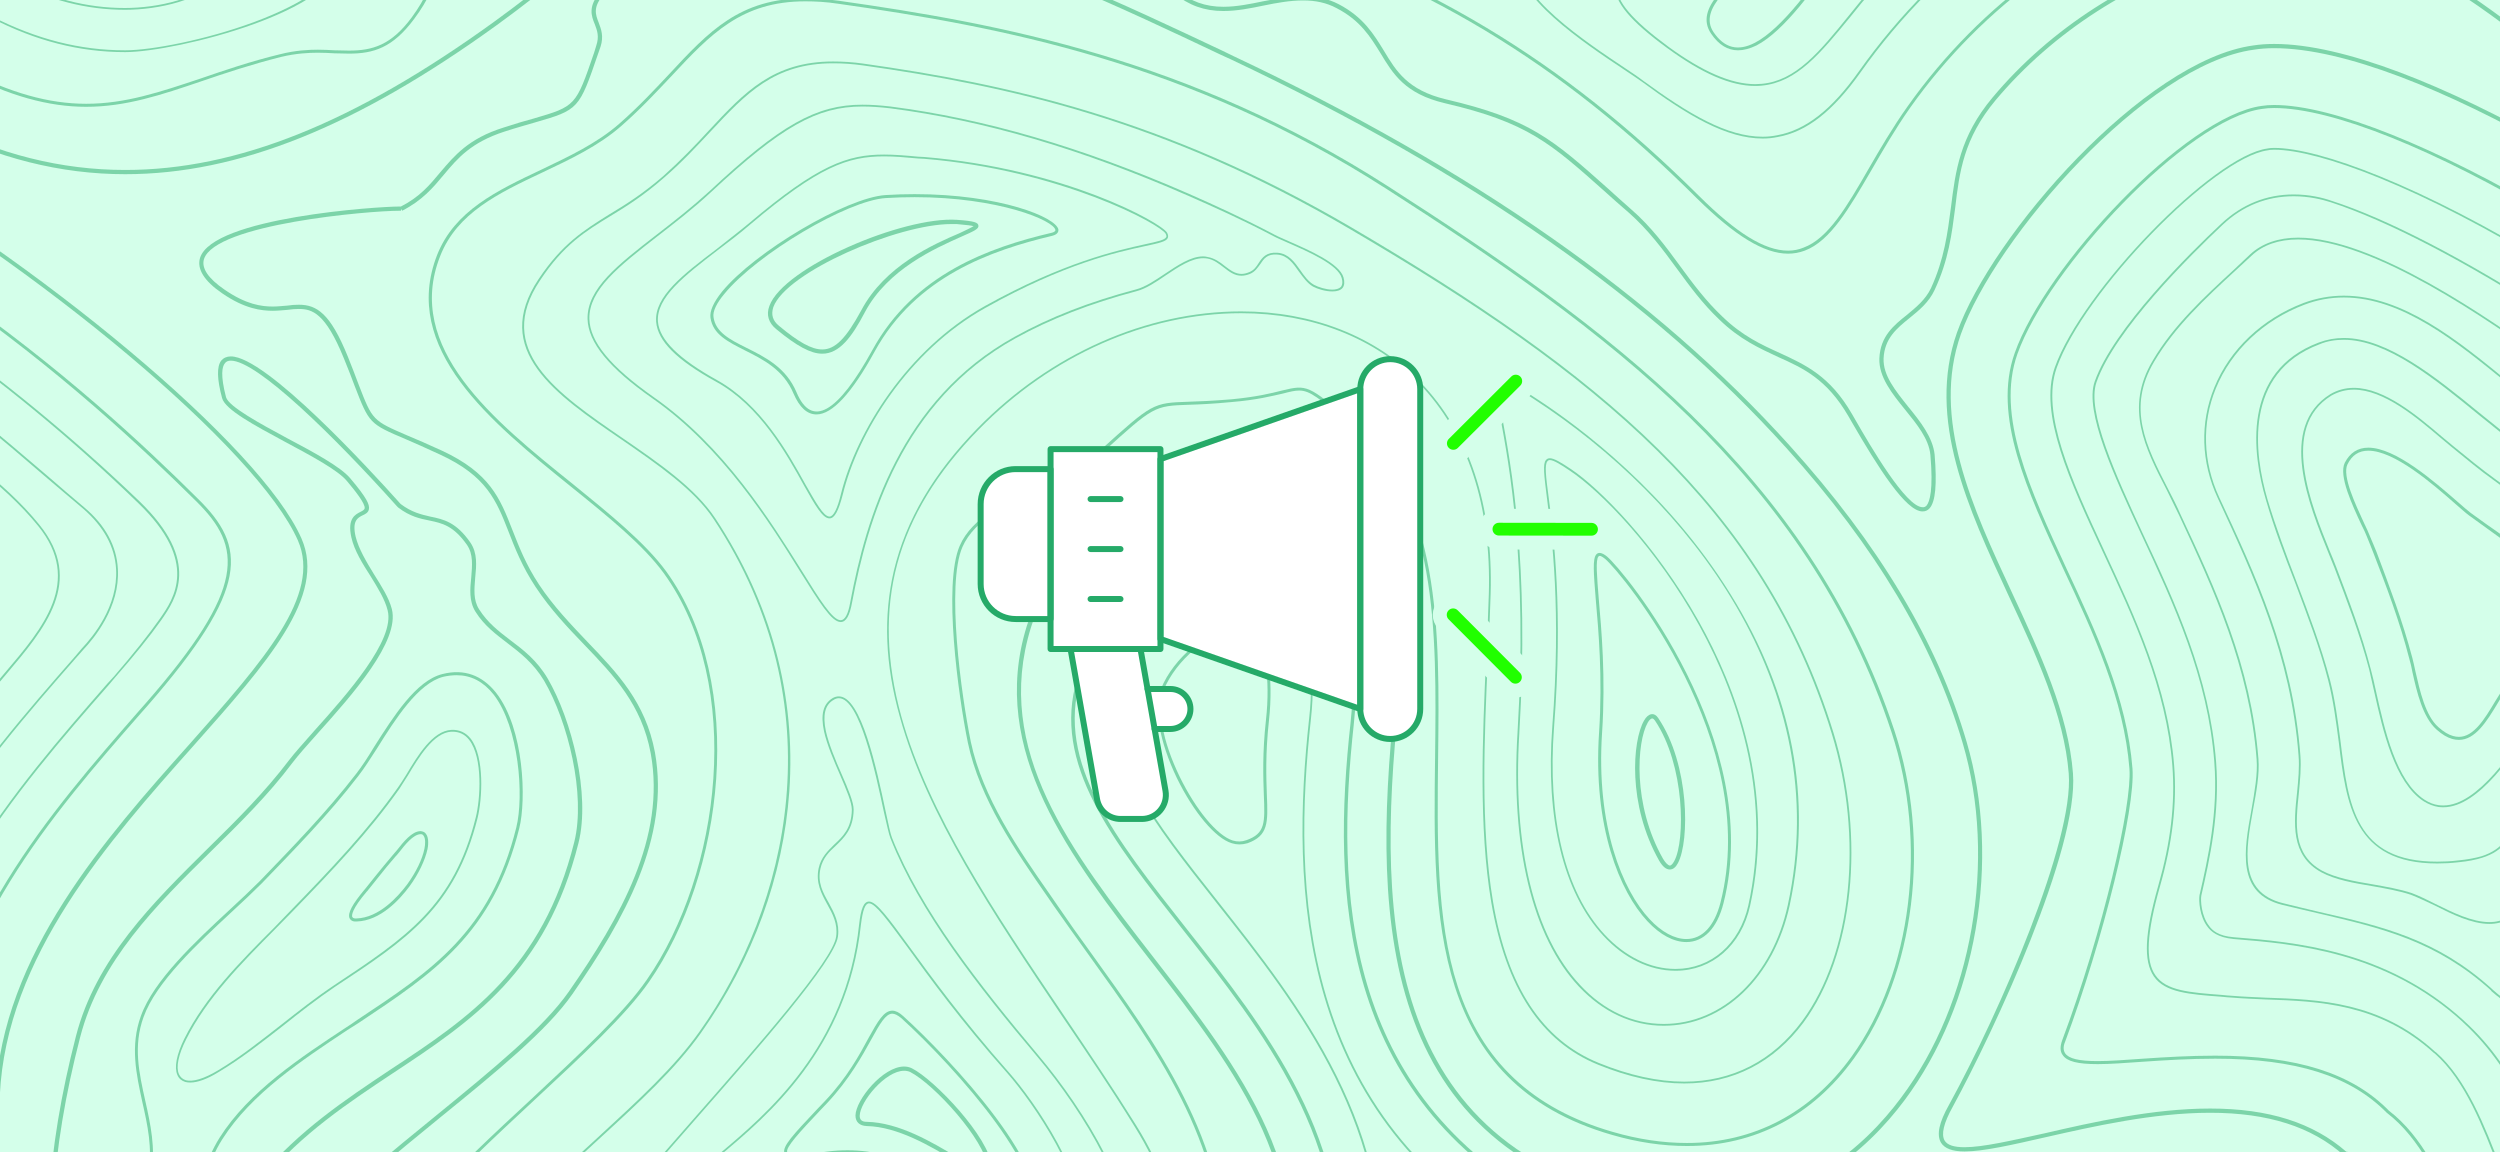 <svg xmlns="http://www.w3.org/2000/svg" width="716" height="330" viewBox="0 0 716 330" fill="none"><rect x="0" y="0" width="716" height="330" fill="#333333" stroke="none"/><g clip-path="url(#clip0_8014_1839)"><rect width="716" height="330" fill="white"></rect><path d="M-2.75 -195.867H718.751V540.873H-2.75V-195.867Z" fill="#D4FFEA"></path><mask id="mask0_8014_1839" style="mask-type:luminance" maskUnits="userSpaceOnUse" x="-3" y="-196" width="722" height="737"><path d="M-2.75 -195.867H718.751V540.873H-2.75V-195.867Z" fill="white"></path></mask><g mask="url(#mask0_8014_1839)"><path d="M-2.747 -195.863V-198.344H-5.227V-195.863H-2.747ZM718.753 -195.863H721.233V-198.344H718.753V-195.863ZM-2.747 -193.383H718.753V-198.344H-2.747V-193.383ZM716.274 -195.863V540.878H721.233V-195.863H716.274ZM-0.268 540.878V-195.863H-5.227V540.878H-0.268Z" fill="#DCDCDC"></path></g><mask id="mask1_8014_1839" style="mask-type:alpha" maskUnits="userSpaceOnUse" x="-3" y="-196" width="722" height="737"><path d="M-2.75 -195.867H718.751V540.873H-2.75V-195.867Z" fill="#D4FFEA"></path><mask id="mask2_8014_1839" style="mask-type:alpha" maskUnits="userSpaceOnUse" x="-3" y="-196" width="722" height="737"><path d="M-2.75 -195.867H718.751V540.873H-2.75V-195.867Z" fill="white"></path></mask><g mask="url(#mask2_8014_1839)"><path d="M-2.747 -195.863V-198.344H-5.227V-195.863H-2.747ZM718.753 -195.863H721.233V-198.344H718.753V-195.863ZM-2.747 -193.383H718.753V-198.344H-2.747V-193.383ZM716.274 -195.863V540.878H721.233V-195.863H716.274ZM-0.268 540.878V-195.863H-5.227V540.878H-0.268Z" fill="#DCDCDC"></path></g></mask><g mask="url(#mask1_8014_1839)"><path d="M-41.839 311.859C-39.417 258.462 -5.421 219.516 21.914 188.273L23.903 186.023C27.017 182.734 34.37 173.821 33.765 163.003C33.419 156.424 30.218 150.454 24.163 145.346C20.443 142.23 17.156 139.375 13.956 136.604C-0.231 124.489 -11.39 114.882 -28.69 102.853C-35.034 98.468 -41.262 94.312 -47.375 90.391V90.996C-41.377 94.861 -35.265 98.959 -29.037 103.285C-11.736 115.316 -0.577 124.836 13.61 137.038C16.81 139.72 20.184 142.665 23.817 145.693C29.699 150.798 32.9 156.598 33.246 163.003C33.851 173.647 26.585 182.389 23.471 185.676L21.568 187.928C-5.854 219.256 -39.936 258.288 -42.358 311.859C-42.704 317.572 -44.866 321.035 -47.375 322.246V322.851C-44.693 321.727 -42.185 318.177 -41.839 311.859Z" fill="#25AA68" fill-opacity="0.5"></path><path d="M-29.815 312.387C-27.479 263.229 4.959 226.099 31.083 196.242L32.986 193.992C38.436 187.761 42.934 182.222 46.221 177.548C50.287 171.662 57.813 160.844 39.993 143.621C20.703 125.101 -0.058 107.965 -21.857 92.905C-30.68 86.761 -39.244 81.221 -47.375 76.203V76.808C-39.33 81.742 -30.853 87.281 -22.116 93.339C-0.404 108.399 20.357 125.448 39.56 144.055C57.121 160.931 49.768 171.491 45.789 177.201C42.501 181.875 38.09 187.414 32.64 193.732L30.651 195.895C4.527 225.841 -27.998 263.055 -30.334 312.387C-31.372 335.32 -35.438 348.562 -43.05 354.274C-44.607 355.428 -46.048 356.063 -47.375 356.177V356.698C-45.904 356.611 -44.434 355.919 -42.79 354.706C-35.005 348.909 -30.853 335.494 -29.815 312.387Z" fill="#25AA68" fill-opacity="0.5"></path><path d="M181.425 -39.165C178.052 -52.493 150.89 -56.042 119.489 -60.109C111.704 -61.148 103.659 -62.186 95.874 -63.398C61.446 -68.85 29.959 -86.159 -0.577 -102.863C-15.802 -111.258 -31.372 -119.826 -47.375 -126.836V-125.538C-31.631 -118.528 -16.234 -110.133 -1.096 -101.824C29.439 -85.034 61.099 -67.725 95.701 -62.273C103.486 -60.975 111.531 -59.936 119.316 -58.898C148.987 -55.09 177.013 -51.368 180.214 -38.906C182.636 -29.126 170.007 -14.413 141.461 6.271C101.496 35.178 67.933 48.678 35.841 48.678C17.589 48.678 -0.49 44.178 -17.878 35.178C-28.69 29.639 -38.292 22.888 -47.375 16.051V17.609C-38.465 24.273 -29.037 30.85 -18.396 36.303C-0.836 45.303 17.416 49.89 35.841 49.89C68.193 49.89 102.016 36.303 142.239 7.223C171.564 -14.067 184.02 -28.78 181.425 -39.165Z" fill="#25AA68" fill-opacity="0.5"></path><path d="M-42.877 234.057C-38.206 225.837 -32.151 218.392 -26.355 211.208C-17.878 200.825 -9.227 190.093 -4.47 176.852C3.748 153.656 -12.428 142.838 -29.642 131.501C-31.199 130.462 -32.785 129.395 -34.4 128.299C-37.254 126.394 -39.849 124.578 -42.531 122.76C-43.828 121.894 -45.386 120.684 -47.375 119.297V119.905C-45.53 121.232 -44.001 122.328 -42.79 123.191C-40.195 125.01 -37.514 126.828 -34.659 128.731C-33.044 129.827 -31.458 130.896 -29.901 131.933C-12.86 143.185 3.143 153.829 -4.989 176.678C-9.66 189.833 -18.31 200.477 -26.701 210.864C-32.583 218.047 -38.638 225.489 -43.309 233.797C-44.78 236.22 -45.991 239.423 -47.375 242.886V244.27C-47.26 243.923 -47.115 243.578 -46.943 243.231C-45.558 239.77 -44.261 236.481 -42.877 234.057Z" fill="#25AA68" fill-opacity="0.5"></path><path d="M-0.577 195.892C0.173 194.97 0.951 194.047 1.759 193.124C12.831 180.054 24.422 166.467 11.274 150.284C1.153 137.735 -14.071 127.435 -27.566 118.262C-30.421 116.357 -33.015 114.628 -35.611 112.809C-37.341 111.596 -39.763 109.867 -42.444 107.875C-44.001 106.752 -45.645 105.539 -47.375 104.328V104.933C-45.731 106.144 -44.174 107.27 -42.79 108.31C-40.022 110.299 -37.687 112.03 -35.957 113.241C-33.275 115.059 -30.68 116.791 -27.912 118.693C-14.417 127.782 0.807 138.166 10.928 150.629C23.73 166.467 12.312 179.882 1.326 192.777C0.519 193.699 -0.26 194.622 -1.009 195.548C-10.698 207.144 -23.068 222.549 -32.843 239.772C-38.725 250.156 -43.655 261.147 -47.375 272.399V274.131C-43.569 262.36 -38.552 250.935 -32.323 240.03C-22.635 222.894 -10.265 207.402 -0.577 195.892Z" fill="#25AA68" fill-opacity="0.5"></path><path d="M-10.438 20.723C2.71 27.473 13.869 30.589 24.682 30.589C36.014 30.589 46.135 27.214 57.813 23.233C64.387 20.983 71.912 18.473 80.476 16.309C84.801 15.27 88.521 15.097 91.03 15.097C92.673 15.097 94.23 15.184 95.787 15.27C97.171 15.27 98.555 15.357 99.939 15.357C106.946 15.357 112.482 13.713 118.624 5.404C122.776 -0.135 124.333 -4.462 125.631 -8.27C127.707 -13.895 129.351 -18.396 138.26 -24.8C140.596 -26.445 143.883 -27.743 147.084 -29.041C152.187 -31.031 156.599 -32.762 156.772 -35.705C156.945 -38.128 154.177 -40.811 148.035 -44.1C140.682 -48.081 130.215 -48.687 120.96 -48.687C116.808 -48.687 112.482 -48.514 108.244 -48.427C104.005 -48.254 99.68 -48.167 95.441 -48.167C86.185 -48.167 79.611 -48.773 74.248 -50.245C44.145 -58.38 15.945 -73.871 -8.968 -87.546C-22.03 -94.729 -34.745 -101.739 -47.375 -107.711V-106.672C-34.832 -100.787 -22.289 -93.95 -9.4 -86.853C15.599 -73.093 43.886 -57.601 74.075 -49.379C79.438 -47.908 86.099 -47.302 95.441 -47.302C99.68 -47.302 104.005 -47.389 108.244 -47.562C112.482 -47.648 116.808 -47.821 120.96 -47.821C130.129 -47.821 140.423 -47.302 147.602 -43.407C153.225 -40.292 156.08 -37.782 155.907 -35.791C155.82 -33.368 151.409 -31.637 146.737 -29.82C143.537 -28.522 140.163 -27.223 137.741 -25.493C128.572 -18.915 126.842 -14.155 124.852 -8.53C123.468 -4.808 121.998 -0.568 117.932 4.971C112.05 12.934 106.687 14.492 99.939 14.492C98.555 14.492 97.258 14.405 95.787 14.405C94.23 14.318 92.673 14.232 91.03 14.232C88.521 14.232 84.628 14.405 80.217 15.53C71.653 17.607 64.127 20.204 57.553 22.454C45.875 26.348 35.927 29.723 24.682 29.723C13.956 29.723 2.97 26.608 -10.092 19.944C-21.943 13.886 -32.669 5.75 -43.05 -2.125C-44.492 -3.222 -45.933 -4.318 -47.375 -5.414V-4.289C-46.106 -3.366 -44.838 -2.414 -43.569 -1.433C-33.188 6.443 -22.462 14.578 -10.438 20.723Z" fill="#25AA68" fill-opacity="0.5"></path><path d="M-2.48 5.148C10.236 11.726 22.779 14.928 35.841 14.928C43.107 14.928 58.85 11.899 72.518 6.966C84.542 2.638 98.901 -4.631 98.901 -14.324C98.901 -25.835 76.843 -32.153 63.608 -35.961C60.754 -36.827 58.245 -37.519 56.601 -38.125C32.9 -46.693 9.457 -57.511 -17.358 -72.224C-27.566 -77.849 -37.514 -83.301 -47.375 -88.234V-87.629C-37.6 -82.782 -27.739 -77.33 -17.618 -71.791C9.198 -57.078 32.727 -46.26 56.428 -37.692C58.072 -36.999 60.581 -36.307 63.435 -35.528C76.497 -31.72 98.382 -25.402 98.382 -14.324C98.296 2.465 50.892 14.409 35.841 14.409C22.865 14.409 10.409 11.207 -2.307 4.716C-12.86 -0.737 -22.895 -8.353 -32.669 -15.796C-37.427 -19.344 -42.271 -23.066 -47.375 -26.614V-26.008C-42.444 -22.46 -37.687 -18.912 -33.015 -15.363C-23.241 -7.92 -13.12 -0.304 -2.48 5.148Z" fill="#25AA68" fill-opacity="0.5"></path><path d="M3.056 -5.585C14.042 0.04 24.768 2.81 35.841 2.81C45.443 2.81 57.985 -0.046 62.743 -6.277C64.906 -9.047 65.425 -12.249 64.56 -15.797C62.311 -24.192 44.751 -30.077 31.948 -34.405C27.796 -35.876 24.249 -37.088 22 -38.04C7.208 -44.963 -7.497 -53.012 -21.684 -60.801L-23.241 -61.667C-31.458 -66.167 -39.503 -70.581 -47.375 -74.648V-74.043C-39.59 -69.975 -31.631 -65.648 -23.5 -61.234L-21.943 -60.368C-7.757 -52.579 6.949 -44.444 21.827 -37.607C23.99 -36.568 27.623 -35.357 31.775 -33.972C43.799 -29.904 61.878 -23.759 64.041 -15.624C64.906 -12.249 64.387 -9.22 62.397 -6.624C57.639 -0.479 45.27 2.291 35.754 2.291C24.855 2.291 14.215 -0.479 3.229 -6.104C-6.373 -11.037 -16.061 -18.307 -25.403 -25.404C-32.151 -30.597 -39.417 -36.049 -47.375 -41.242V-40.636C-39.503 -35.53 -32.41 -30.077 -25.663 -25.058C-16.32 -17.875 -6.632 -10.605 3.056 -5.585Z" fill="#25AA68" fill-opacity="0.5"></path><path fill-rule="evenodd" clip-rule="evenodd" d="M129.264 209.042C131.513 208.927 133.359 209.763 134.8 211.552C138.866 216.831 138.087 228.948 136.79 234.227C130.388 259.844 116.721 268.931 95.96 282.606C90.857 286.067 85.84 289.961 81.082 293.769C75.2 298.356 69.058 303.203 62.657 307.011C59.456 309.003 56.602 310.039 54.526 310.039C53.949 310.039 53.459 309.982 53.055 309.868C51.959 309.521 51.21 308.859 50.806 307.876C49.854 305.713 50.546 302.079 52.795 297.493C58.764 285.548 68.712 275.509 78.4 265.815C80.015 264.143 81.601 262.499 83.158 260.884C94.836 248.853 105.216 237.948 113.953 225.572C114.645 224.62 115.51 223.236 116.375 221.851C119.576 216.486 123.901 209.302 129.264 209.042ZM129.264 209.56C124.161 209.82 119.922 216.917 116.808 222.109C115.943 223.496 115.078 224.88 114.386 225.917C105.649 238.295 95.269 249.2 83.591 261.229C81.976 262.843 80.361 264.488 78.746 266.162C69.144 275.854 59.197 285.893 53.315 297.664C51.066 302.079 50.373 305.626 51.238 307.618C51.642 308.482 52.276 309.06 53.142 309.347C55.218 309.955 58.505 308.916 62.397 306.579C68.799 302.771 74.854 297.924 80.736 293.338C85.58 289.53 90.511 285.635 95.701 282.172C116.289 268.499 129.956 259.497 136.271 234.053C137.568 228.862 138.347 217.004 134.368 211.897C133.157 210.339 131.571 209.56 129.61 209.56C129.495 209.56 129.379 209.56 129.264 209.56Z" fill="#25AA68" fill-opacity="0.5"></path><path d="M-17.532 312.993C-15.455 268.16 15.426 232.765 40.252 204.377L42.242 202.127C71.74 168.286 70.615 156.518 56.688 142.843C41.55 127.783 17.589 105.281 -14.85 82.78C-25.922 75.164 -36.822 68.067 -47.375 61.836V62.875C-36.995 69.02 -26.182 75.943 -15.282 83.472C17.07 105.973 40.944 128.477 56.083 143.448C69.577 156.689 70.701 168.286 41.636 201.521L39.647 203.771C14.734 232.331 -16.32 267.816 -18.396 312.993C-20.3 355.312 -36.303 367.774 -47.375 371.324V372.19C-36.043 368.727 -19.521 356.264 -17.532 312.993Z" fill="#25AA68" fill-opacity="0.5"></path><path fill-rule="evenodd" clip-rule="evenodd" d="M142.07 198.403C150.201 208.79 150.72 229.212 148.73 237.175C141.118 267.466 124.25 278.631 102.797 292.912C101.701 293.604 100.606 294.296 99.51 294.988C86.621 303.556 72.002 313.164 63.698 326.232C59.286 333.155 57.643 341.118 55.999 348.733C54.356 356.435 52.626 364.311 48.3 371.148C43.802 378.332 40.775 381.274 37.92 381.274C35.066 381.274 32.73 378.245 30.394 371.84C29.702 369.937 29.356 367.859 29.443 365.869C29.702 359.896 33.076 354.272 36.45 348.907C39.218 344.404 41.813 340.165 42.505 335.836C43.716 328.826 42.245 322.163 40.775 315.672C39.044 307.711 37.228 299.575 40.342 291.007C43.975 280.794 55.999 269.629 65.601 260.716C68.888 257.687 71.916 254.83 74.424 252.322C83.767 242.628 93.455 232.675 102.019 221.597C103.576 219.608 105.392 216.837 107.209 213.808C112.572 205.413 119.146 194.854 126.759 193.038C132.9 191.48 138.09 193.383 142.07 198.403ZM130.824 193.383C129.555 193.383 128.287 193.526 127.018 193.817C119.752 195.632 113.178 206.019 107.987 214.326C106.084 217.271 104.268 220.126 102.711 222.115C94.147 233.281 84.372 243.233 75.03 252.927C72.521 255.437 69.493 258.293 66.207 261.321C56.605 270.237 44.667 281.313 41.121 291.267C38.093 299.575 39.823 307.277 41.64 315.414C43.11 321.99 44.581 328.826 43.37 335.923C42.678 340.423 39.996 344.752 37.142 349.338C33.941 354.617 30.567 360.156 30.308 365.869C30.308 367.859 30.567 369.677 31.259 371.58C33.335 377.466 35.498 380.408 37.92 380.408C41.034 380.408 44.581 375.474 47.608 370.716C51.847 364.051 53.491 356.175 55.134 348.559C56.778 340.857 58.508 332.808 62.919 325.797C71.31 312.556 86.102 302.864 99.078 294.296C100.173 293.604 101.24 292.882 102.278 292.133C123.558 278.026 140.426 266.947 147.865 237.002C150.114 228.002 148.644 208.269 141.378 198.922C138.436 195.201 134.89 193.383 130.824 193.383Z" fill="#25AA68" fill-opacity="0.5"></path><path fill-rule="evenodd" clip-rule="evenodd" d="M136.098 165.428C135.838 168.717 135.493 171.833 137.222 174.517C139.645 178.325 142.759 180.748 146.046 183.256C149.852 186.114 153.745 189.056 156.859 194.334C163.779 206.192 169.142 227.57 165.682 241.416C156.426 278.283 135.06 292.477 112.396 307.45C86.878 324.413 60.408 341.896 50.72 394.601C48.211 408.274 44.059 415.2 38.263 415.2C29.008 415.2 19.492 396.851 16.724 383.783C11.447 359.206 13.177 329.952 21.741 296.806C27.45 274.562 43.8 258.552 59.543 242.974C67.674 235.011 75.978 226.704 82.726 217.789C84.369 215.625 87.051 212.683 90.078 209.221C99.334 198.921 113.261 183.256 111.012 174.775C110.234 171.659 108.244 168.457 106.168 165.083C103.832 161.447 101.497 157.726 100.632 153.918C99.421 148.466 101.756 147.342 103.313 146.563C104.005 146.216 104.351 145.955 104.438 145.61C104.697 144.31 101.67 140.503 99.334 137.734C96.739 134.619 89.127 130.551 81.688 126.569C72.864 121.809 64.474 117.309 63.608 114.02C62.138 108.567 62.051 105.02 63.349 103.289C64.041 102.48 64.964 102.078 66.117 102.078C76.151 102.078 105.735 134.271 114.559 144.139L114.818 144.397C117.932 146.734 120.614 147.342 123.209 147.947C127.015 148.726 130.648 149.505 134.714 155.389C136.79 158.418 136.444 161.967 136.098 165.428ZM134.973 165.257C135.233 161.967 135.579 158.765 133.762 156.081C129.87 150.542 126.669 149.85 122.95 149.071C120.354 148.552 117.413 147.947 114.04 145.35C114.04 145.35 113.924 145.236 113.694 145.005C95.615 124.838 73.643 103.289 66.117 103.289C65.31 103.289 64.733 103.549 64.387 104.068C63.608 105.02 63.09 107.444 64.733 113.762C65.512 116.443 74.421 121.29 82.293 125.532C89.819 129.511 97.518 133.666 100.286 136.955C105.13 142.668 105.909 144.571 105.649 145.868C105.476 146.821 104.611 147.255 103.832 147.6C102.448 148.292 100.805 149.158 101.843 153.657C102.708 157.207 104.957 160.928 107.119 164.478C109.282 167.938 111.358 171.141 112.223 174.43C114.559 183.603 100.978 198.921 90.944 210.086C87.916 213.462 85.321 216.404 83.677 218.567C76.93 227.57 68.539 235.877 60.408 243.84C44.751 259.245 28.575 275.254 22.952 297.064C14.388 330.039 12.745 359.119 17.849 383.523C20.876 397.63 30.392 413.987 38.263 413.987C43.28 413.987 47.173 407.151 49.508 394.341C59.37 341.204 86.013 323.547 111.704 306.411C134.195 291.611 155.388 277.504 164.471 241.156C167.845 227.57 162.654 206.623 155.821 194.94C152.793 189.921 148.987 186.979 145.354 184.209C141.98 181.614 138.693 179.19 136.185 175.209C134.281 172.18 134.627 168.63 134.973 165.257Z" fill="#25AA68" fill-opacity="0.5"></path><path d="M-47.375 43.048C10.928 76.109 73.816 128.641 85.32 154.779C92.154 170.444 75.459 189.225 54.439 212.937C30.391 239.852 0.548 273.432 -1.269 313.764C-3.518 362.835 -27.825 383 -47.375 389.058V390.355C-27.393 384.297 -2.394 363.872 -0.058 313.764C1.759 273.953 31.429 240.546 55.304 213.716C76.67 189.657 93.538 170.702 86.359 154.258C74.854 127.949 11.361 74.983 -47.375 41.75V43.048Z" fill="#25AA68" fill-opacity="0.5"></path><path fill-rule="evenodd" clip-rule="evenodd" d="M121.995 238.818C122.946 240.028 122.6 242.539 122.427 243.231C121.735 246.347 119.918 250.241 117.323 253.791C114.555 257.512 109.019 263.743 102.099 263.917H102.012C101.839 263.917 101.695 263.917 101.58 263.917C100.628 263.83 100.282 263.311 100.109 262.964C99.504 261.493 100.974 258.896 104.434 254.743L104.521 254.657C105.559 253.33 106.597 252.03 107.635 250.762C109.279 248.77 110.922 246.694 112.652 244.702C112.941 244.357 113.286 243.953 113.69 243.491C115.507 241.155 118.015 238.039 120.437 238.039H120.524C121.129 238.126 121.648 238.3 121.995 238.818ZM121.303 239.336C121.129 239.049 120.87 238.905 120.524 238.905C118.361 238.905 115.939 242.02 114.382 244.01C113.978 244.531 113.604 244.962 113.258 245.31C111.528 247.299 109.884 249.291 108.327 251.281C107.289 252.608 106.251 253.905 105.213 255.175L105.04 255.349C100.715 260.454 100.715 262.098 100.888 262.617C100.974 262.704 101.061 262.964 101.666 263.051C101.782 263.051 101.897 263.051 102.012 263.051C108.587 262.877 113.95 256.82 116.631 253.27C119.14 249.81 120.956 246.089 121.562 243.06C121.821 241.847 121.908 240.115 121.303 239.336Z" fill="#25AA68" fill-opacity="0.5"></path><path fill-rule="evenodd" clip-rule="evenodd" d="M298.729 413.638C285.147 413.638 275.544 406.193 265.423 398.317C259.282 393.557 252.88 388.539 245.442 385.163C238.868 382.221 231.169 380.75 221.913 380.75C202.364 380.75 179.527 387.326 159.372 393.125C142.936 397.886 127.366 402.386 116.466 402.386C109.892 402.386 105.307 400.741 102.626 397.365C99.425 393.386 98.906 386.894 100.982 377.721C105.394 358.161 130.566 334.794 152.711 314.282C166.033 301.819 178.662 290.135 185.236 280.615C206.343 250.237 213.35 196.235 190.08 164.126C184.198 156.076 174.164 147.942 163.524 139.374C140.601 120.854 114.65 99.908 125.203 72.993C130.22 60.357 142.244 54.646 155.047 48.587C162.832 44.866 170.963 41.058 177.364 35.432C182.901 30.585 187.399 25.739 191.724 21.152C202.969 9.036 211.879 -0.484 230.65 -0.484C233.591 -0.484 236.792 -0.225 240.165 0.208C286.444 6.786 340.596 16.825 397.515 53.347C460.055 93.505 518.187 135.651 542.579 209.302C553.134 241.238 548.462 278.97 530.988 303.117C519.136 319.56 502.616 328.215 483.153 328.215C476.233 328.215 469.053 327.178 461.612 325.013C409.798 310.042 410.403 262.7 411.008 216.918C411.442 180.57 411.96 143.008 386.442 121.372C377.791 114.015 375.196 111.852 372.081 111.852C370.785 111.852 369.401 112.199 367.41 112.717C364.296 113.41 360.059 114.536 352.792 115.141C347.429 115.659 343.623 115.833 340.596 115.92C330.475 116.265 330.475 116.265 315.596 129.767L315.423 129.94C311.099 133.835 304.87 136.69 298.295 139.719C288.866 144.134 279.092 148.721 275.631 156.681C270.96 167.502 275.286 199.003 278.053 212.505C281.428 228.428 291.635 243.227 300.717 256.211L302.622 258.979C305.736 263.566 309.108 268.326 312.395 272.826C331.598 299.482 351.495 327.092 350.974 361.622C350.63 384.21 326.062 410.78 303.053 413.377C301.612 413.551 300.169 413.638 298.729 413.638ZM265.944 397.625C275.978 405.414 285.494 412.772 298.729 412.772C300.112 412.772 301.526 412.685 302.966 412.511C325.543 410.001 349.765 383.778 350.112 361.622C350.63 327.35 330.82 299.917 311.704 273.347C308.416 268.76 305.041 264.087 301.843 259.497L299.939 256.729C290.857 243.661 280.562 228.775 277.188 212.679C274.421 199.09 270.094 167.415 274.852 156.336C278.4 148.113 288.348 143.44 297.95 138.94C304.436 135.998 310.578 133.143 314.818 129.248L314.991 129.075C330.128 115.401 330.128 115.401 340.509 115.054C343.623 114.967 347.342 114.794 352.705 114.362C359.885 113.67 364.125 112.631 367.152 111.852C374.33 110.12 374.677 110.207 386.96 120.68C412.825 142.577 412.307 180.396 411.873 216.918C411.615 239.767 411.268 263.308 417.496 282.52C424.416 303.895 438.864 317.484 461.786 324.147C469.226 326.313 476.317 327.35 483.153 327.35C502.269 327.35 518.618 318.782 530.296 302.598C547.597 278.625 552.181 241.325 541.713 209.647C517.495 136.172 459.45 94.11 396.994 54.039C340.335 17.69 286.272 7.651 240.079 1.073C236.705 0.554 233.591 0.381 230.65 0.381C212.311 0.381 203.488 9.815 192.329 21.758C188.004 26.345 183.506 31.191 177.883 36.124C171.482 41.75 163.264 45.645 155.393 49.366C142.763 55.339 130.912 60.962 126.068 73.34C115.688 99.65 141.379 120.42 164.129 138.682C174.769 147.337 184.804 155.471 190.772 163.607C214.215 195.974 207.208 250.498 185.928 281.136C179.354 290.654 166.638 302.424 153.23 314.887C131.172 335.399 106.173 358.593 101.847 377.892C99.771 386.807 100.29 393.039 103.318 396.846C105.826 399.962 110.152 401.52 116.466 401.52C127.193 401.52 142.763 397.02 159.199 392.26C179.354 386.46 202.277 379.884 221.913 379.884C231.342 379.884 239.127 381.355 245.789 384.384C253.401 387.847 259.803 392.778 265.944 397.625Z" fill="#25AA68" fill-opacity="0.5"></path><path fill-rule="evenodd" clip-rule="evenodd" d="M715.404 152.444C737.287 167.675 730.109 178.666 718.171 196.842L717.479 197.881C716.787 199.005 716.009 200.218 715.317 201.429C712.203 206.62 708.915 211.902 704.244 211.902C703.609 211.902 702.975 211.815 702.34 211.641C700.899 211.237 699.399 210.344 697.842 208.957C693.863 205.41 692.219 198.313 690.922 192.513C690.662 191.129 690.404 189.919 690.057 188.792C687.29 177.974 683.484 168.022 679.763 158.415C679.244 157.031 678.553 155.386 677.861 153.655C677.514 152.789 676.996 151.578 676.304 150.281C673.708 144.655 669.729 136.261 671.546 132.537C673.016 129.682 675.265 128.211 678.292 128.211C686.078 128.211 697.064 137.818 703.639 143.529C705.367 145.087 706.753 146.213 707.619 146.905C710.472 148.981 713.239 150.973 715.404 152.444ZM714.883 153.223C712.721 151.665 709.954 149.673 707.098 147.597C706.146 146.905 704.849 145.694 703.118 144.221C696.632 138.51 685.733 129.077 678.292 129.077C675.525 129.077 673.621 130.374 672.324 132.971C670.681 136.26 674.747 144.742 677.082 149.847C677.774 151.231 678.292 152.444 678.639 153.31C679.418 155.041 680.023 156.683 680.628 158.07C684.263 167.762 688.069 177.714 690.922 188.534C691.183 189.658 691.527 190.955 691.788 192.342C693.084 197.966 694.641 204.976 698.361 208.265C699.861 209.592 701.244 210.428 702.513 210.775C703.091 210.949 703.666 211.036 704.244 211.036C708.481 211.036 711.595 205.928 714.538 200.997C715.317 199.784 716.009 198.573 716.787 197.447L717.479 196.323C729.07 178.666 736.077 167.935 714.883 153.223Z" fill="#25AA68" fill-opacity="0.5"></path><path d="M721.807 127.432C718.001 124.664 714.195 121.548 710.129 118.259C697.76 108.133 683.833 96.797 671.29 96.797C668.781 96.797 666.445 97.228 664.109 98.094C641.879 106.489 645.078 129.943 648.97 143.184C651.306 151.234 654.336 159.281 657.363 166.983C660.735 176.072 664.37 185.332 666.79 194.853C668.262 200.563 669.041 206.621 669.819 212.507C671.982 230.422 674.143 247.298 698.017 247.298C699.922 247.298 701.91 247.211 704.075 246.953C706.755 246.693 709.004 246.261 710.908 245.653C717.223 243.664 719.124 239.769 722.065 233.97C722.93 232.154 723.882 230.162 725.095 227.999C726.997 224.709 728.987 221.594 731.15 218.565V217.699C728.901 220.902 726.652 224.278 724.661 227.738C723.451 229.904 722.412 231.98 721.547 233.712C718.78 239.422 716.876 243.23 710.734 245.222C708.917 245.74 706.668 246.174 703.988 246.432C701.91 246.693 699.835 246.779 698.017 246.779C674.577 246.779 672.586 230.854 670.338 212.42C669.559 206.536 668.781 200.476 667.31 194.766C664.801 185.245 661.256 175.898 657.794 166.812C654.854 159.107 651.827 151.147 649.404 143.011C645.598 129.943 642.484 106.836 664.283 98.613C666.532 97.66 668.867 97.315 671.29 97.315C683.659 97.315 697.499 108.652 709.782 118.691C713.848 121.98 717.654 125.096 721.46 127.866C724.401 129.943 726.91 131.845 728.814 133.145C729.563 133.664 730.341 134.212 731.15 134.79V134.098C730.458 133.636 729.766 133.173 729.072 132.711C727.17 131.414 724.661 129.511 721.807 127.432Z" fill="#25AA68" fill-opacity="0.5"></path><path d="M668.953 -124.242C666.702 -124.242 664.483 -124.27 662.291 -124.328C660.215 -124.328 658.168 -124.328 656.149 -124.328C644.298 -124.328 634.956 -123.722 624.577 -120.52C619.127 -118.876 614.109 -116.366 609.177 -113.856C600.961 -109.702 593.262 -105.721 584.007 -105.721C582.45 -105.721 580.92 -105.836 579.422 -106.067C572.587 -107.019 567.397 -111.087 562.466 -114.981C556.929 -119.308 551.653 -123.463 544.302 -123.463C543.667 -123.463 543.003 -123.434 542.311 -123.376C537.727 -122.943 530.459 -118.789 523.453 -114.895C518.868 -112.298 514.631 -109.875 511.604 -108.836C507.19 -107.192 503.905 -106.413 501.483 -105.807C494.216 -104.076 493.264 -103.471 489.718 -90.056C488.766 -86.335 488.074 -82.873 487.383 -79.497C484.873 -67.121 482.798 -57.255 469.563 -47.908C460.652 -41.59 449.322 -38.561 434.961 -38.561C420.687 -38.561 405.811 -41.504 392.663 -44.187C385.74 -45.572 379.254 -46.87 374.496 -47.389C371.643 -47.648 367.316 -47.822 362.905 -47.822C350.188 -47.822 335.31 -43.148 334.273 -36.484C333.753 -33.369 336.262 -28.609 350.793 -23.935L352.437 -23.416C407.886 -5.588 446.639 17.607 485.999 56.812C496.898 67.543 505.202 72.651 512.122 72.651C513.736 72.651 515.323 72.361 516.88 71.785C524.231 69.014 529.597 59.667 535.909 48.85C539.11 43.311 542.745 36.993 547.069 30.848C567.915 1.423 597.933 -20.127 631.497 -29.734C641.357 -32.59 651.047 -33.974 660.215 -33.974C690.057 -33.974 711.164 -19.348 731.148 -4.289V-5.414C711.251 -20.387 690.144 -34.84 660.215 -34.84C650.96 -34.84 641.271 -33.455 631.236 -30.599C597.499 -20.906 567.397 0.73 546.377 30.416C542.053 36.474 538.331 42.878 535.131 48.417C528.989 59.062 523.626 68.322 516.533 70.919C515.149 71.495 513.679 71.785 512.122 71.785C505.375 71.785 497.33 66.764 486.604 56.12C447.157 16.914 408.318 -6.367 352.698 -24.282L351.054 -24.801C340.154 -28.262 334.531 -32.417 335.136 -36.398C336.001 -41.937 349.236 -46.956 362.905 -46.956C367.316 -46.956 371.556 -46.783 374.323 -46.524C379.167 -46.004 385.656 -44.706 392.489 -43.321C405.637 -40.638 420.603 -37.696 434.961 -37.696C449.493 -37.696 461 -40.812 470.081 -47.216C483.577 -56.823 485.652 -66.775 488.248 -79.324C488.94 -82.7 489.631 -86.162 490.584 -89.796C494.129 -103.124 494.821 -103.298 501.654 -104.942C504.076 -105.548 507.451 -106.327 511.862 -107.971C514.976 -109.096 519.302 -111.519 523.887 -114.116C530.459 -117.837 537.987 -122.078 542.398 -122.511C543.032 -122.568 543.667 -122.597 544.302 -122.597C551.395 -122.597 556.498 -118.529 561.948 -114.289C566.966 -110.308 572.155 -106.24 579.249 -105.201C580.863 -104.971 582.45 -104.855 584.007 -104.855C593.436 -104.855 601.652 -109.009 609.611 -113.077C614.456 -115.5 619.472 -118.097 624.835 -119.741C635.042 -122.857 644.385 -123.463 656.149 -123.463C658.168 -123.463 660.215 -123.463 662.291 -123.463C664.483 -123.405 666.702 -123.376 668.953 -123.376C679.505 -123.376 688.934 -122.165 697.843 -119.655C709.089 -116.452 720.075 -111.952 731.148 -106.673V-107.711C720.162 -112.818 709.263 -117.231 698.103 -120.434C689.108 -123.03 679.592 -124.242 668.953 -124.242Z" fill="#25AA68" fill-opacity="0.5"></path><path d="M722.238 142.666C720.163 141.282 717.48 139.293 714.626 137.214C710.56 134.272 706.667 131.069 702.43 127.609C701.508 126.857 700.499 126.021 699.403 125.099C692.396 119.128 682.88 111.078 674.143 111.078C671.721 111.078 669.472 111.683 667.396 112.896C652.257 122.33 661.339 144.745 666.789 158.16C667.483 159.802 668.088 161.36 668.606 162.66C672.154 172.007 675.874 181.612 678.554 191.824C678.988 193.729 679.506 195.979 680.024 198.316C682.446 209.221 685.821 224.107 694.124 229.473C695.51 230.338 696.921 230.887 698.364 231.117C698.825 231.174 699.286 231.204 699.748 231.204C709.955 231.204 720.076 215.713 727.43 204.461C728.813 202.384 730.053 200.536 731.149 198.921V198.056C729.937 199.787 728.553 201.863 726.996 204.2C719.729 215.365 709.608 230.683 699.748 230.683C699.286 230.683 698.855 230.656 698.451 230.599C697.067 230.425 695.711 229.904 694.385 229.041C686.252 223.76 682.967 209.047 680.545 198.229C680.024 195.806 679.506 193.556 678.988 191.653C676.392 181.527 672.673 171.833 669.125 162.486C668.606 161.102 668.002 159.631 667.31 157.986C661.947 144.745 652.862 122.501 667.654 113.328C669.645 112.204 671.807 111.597 674.143 111.597C682.707 111.597 692.136 119.559 699.056 125.446C700.152 126.369 701.191 127.234 702.17 128.041C706.323 131.417 710.215 134.706 714.366 137.648C717.135 139.724 719.902 141.716 721.893 143.1C724.574 145.003 727.343 146.821 730.284 148.813C730.571 148.984 730.861 149.188 731.149 149.418V148.813C730.918 148.64 730.715 148.496 730.544 148.379C727.601 146.39 724.921 144.571 722.238 142.666Z" fill="#25AA68" fill-opacity="0.5"></path><path d="M632.275 265.475C633.227 266.772 635.132 268.504 639.716 268.935C657.017 270.322 683.14 272.485 705.199 292.563L705.457 292.824C712.984 299.747 719.126 308.402 723.623 318.786C724.92 321.557 726.998 323.201 729.247 323.201C729.881 323.201 730.514 323.085 731.148 322.854V322.249C730.543 322.509 729.852 322.68 729.247 322.68C727.169 322.68 725.267 321.209 724.142 318.528C719.557 308.141 713.416 299.4 705.804 292.476L705.544 292.218C683.314 271.967 657.101 269.801 639.716 268.417C635.303 268.072 633.575 266.428 632.709 265.215C630.46 262.359 630.2 257.86 630.461 256.473C632.883 245.915 635.823 232.761 634.698 218.306C632.796 193.902 623.107 172.871 613.591 152.62C606.066 136.263 597.502 117.827 600.443 109.432C605.719 94.459 627.433 72.997 636.515 64.429C642.309 58.977 649.145 56.208 656.93 56.208C661.341 56.208 665.147 57.158 667.569 57.937C683.487 63.132 706.064 74.816 731.148 90.999V90.394C706.149 74.294 683.658 62.611 667.743 57.506C665.321 56.64 661.428 55.688 656.93 55.688C649.058 55.688 642.052 58.545 636.168 64.082C627.086 72.566 605.287 94.115 599.924 109.259C596.897 117.827 605.548 136.436 613.159 152.793C622.588 173.045 632.362 193.989 634.18 218.306C635.303 232.674 632.362 245.829 629.94 256.389C629.682 257.86 629.94 262.533 632.275 265.475Z" fill="#25AA68" fill-opacity="0.5"></path><path d="M664.803 249.809C668.782 251.972 674.145 252.924 679.421 253.79C683.314 254.482 687.293 255.174 690.581 256.301C692.57 257.079 694.905 258.203 697.328 259.329C702.259 261.837 707.88 264.608 712.985 264.608C713.964 264.608 714.916 264.492 715.839 264.261C716.069 264.204 716.3 264.147 716.53 264.09C723.884 261.924 727.777 252.664 731.149 244.27V242.885C731.149 242.885 731.122 242.913 731.065 242.972C727.69 251.627 723.797 261.406 716.357 263.569C716.126 263.626 715.925 263.685 715.752 263.742C714.887 263.973 713.964 264.09 712.985 264.09C707.967 264.09 702.43 261.319 697.501 258.895C695.079 257.685 692.83 256.559 690.752 255.78C687.38 254.656 683.401 253.964 679.508 253.269C674.316 252.406 668.953 251.453 665.061 249.375C656.584 244.701 657.449 236.133 658.401 227.047C658.748 223.413 659.093 219.776 658.833 216.402C656.671 187.583 645.945 164.647 635.564 142.406C630.892 132.28 630.548 121.202 634.614 111.249C639.025 100.432 648.28 91.69 659.958 87.277C663.591 85.89 667.396 85.198 671.289 85.198C687.985 85.198 703.643 98.008 717.482 109.258C721.375 112.46 725.094 115.489 728.642 118.086C729.508 118.778 730.37 119.383 731.149 119.904V119.297C730.457 118.778 729.708 118.23 728.9 117.654C725.355 115.057 721.722 112.028 717.743 108.826C703.9 97.49 688.159 84.68 671.289 84.68C667.396 84.68 663.504 85.372 659.785 86.756C647.933 91.258 638.591 100.084 634.18 110.989C630.027 121.115 630.374 132.367 635.132 142.58C645.427 164.821 656.152 187.756 658.314 216.489C658.575 219.776 658.228 223.413 657.883 226.96C656.931 235.788 655.979 244.962 664.803 249.809Z" fill="#25AA68" fill-opacity="0.5"></path><path d="M668.956 -106.758C654.425 -106.758 638.941 -104.162 622.505 -101.305C604.078 -98.19 584.962 -94.901 564.634 -94.901C563.134 -94.901 561.693 -94.93 560.31 -94.988C553.216 -95.161 547.246 -96.286 541.97 -97.325C537.385 -98.276 533.493 -98.969 529.687 -98.969C520.692 -98.969 514.116 -94.296 506.849 -82.698C503.39 -77.073 500.881 -70.409 498.372 -63.918C494.048 -52.494 489.551 -40.637 479.688 -33.627C476.229 -31.204 469.74 -29.3 462.82 -27.396C450.711 -23.934 436.955 -19.953 435.14 -11.818C432.805 -1.605 453.825 12.415 465.156 19.945C467.231 21.33 469.049 22.541 470.258 23.407C483.493 33.186 494.48 39.677 504.861 39.677C506.301 39.677 507.715 39.533 509.098 39.245C517.404 37.773 524.929 31.888 532.801 20.81C555.983 -11.904 589.373 -35.791 626.656 -46.522C638.162 -49.811 649.406 -51.455 660.219 -51.455C690.063 -51.455 712.122 -39.425 731.152 -26.011V-26.617C712.122 -40.031 690.063 -51.975 660.219 -51.975C649.406 -51.975 638.076 -50.33 626.571 -47.041C589.115 -36.31 555.639 -12.337 532.37 20.464C524.584 31.456 517.144 37.254 509.014 38.725C507.628 39.014 506.244 39.158 504.861 39.158C494.566 39.158 483.667 32.667 470.519 23.061C469.309 22.108 467.492 20.897 465.416 19.512C454.257 12.069 433.41 -1.778 435.659 -11.731C437.389 -19.607 450.969 -23.415 462.907 -26.876C469.914 -28.867 476.487 -30.771 479.948 -33.194C489.982 -40.291 494.48 -52.234 498.893 -63.745C501.315 -70.149 503.909 -76.813 507.283 -82.352C514.463 -93.776 520.949 -98.45 529.687 -98.45C533.406 -98.45 537.385 -97.757 541.883 -96.805C547.162 -95.767 553.216 -94.641 560.31 -94.468C561.693 -94.411 563.134 -94.382 564.634 -94.382C585.049 -94.382 604.165 -97.671 622.592 -100.873C639.028 -103.642 654.425 -106.239 668.956 -106.239C677.867 -106.239 685.823 -105.287 693.177 -103.123C705.721 -99.575 718.351 -94.036 731.152 -87.631V-88.237C718.351 -94.641 705.807 -100.094 693.264 -103.642C685.91 -105.719 677.954 -106.758 668.956 -106.758Z" fill="#25AA68" fill-opacity="0.5"></path><path d="M653.646 259.156C657.192 260.022 660.653 260.801 663.941 261.58C682.105 265.819 697.675 269.456 713.333 283.563L713.593 283.908C717.225 287.11 720.081 288.668 722.33 288.668C722.675 288.668 722.992 288.638 723.282 288.581C726.654 287.802 728.385 283.042 730.289 276.984C730.577 276.004 730.864 275.052 731.152 274.129V272.398C730.691 273.898 730.23 275.369 729.768 276.811C727.953 282.784 726.31 287.371 723.196 288.063C720.947 288.581 718.004 287.11 713.94 283.476L713.68 283.216C697.936 268.935 682.278 265.301 664.114 261.146C660.74 260.367 657.279 259.501 653.733 258.638C641.103 255.435 643.178 243.491 645.256 231.981C646.208 226.96 647.158 221.682 646.813 217.355C644.735 190.786 634.53 168.716 624.58 147.511C623.457 144.917 622.158 142.406 620.948 140.07C614.546 127.607 609.097 116.789 616.969 103.548C622.852 93.593 631.674 85.372 640.238 77.496C641.795 76.055 643.325 74.641 644.822 73.257C648.11 70.141 652.607 68.583 658.231 68.583C679.511 68.583 712.296 91.259 731.152 104.932V104.327C712.209 90.564 679.511 68.062 658.231 68.062C652.521 68.062 647.849 69.707 644.477 72.823C642.977 74.266 641.45 75.708 639.893 77.151C631.329 85.027 622.418 93.248 616.537 103.287C608.492 116.789 614.289 128.212 620.517 140.243C621.727 142.664 622.937 145.175 624.149 147.685C634.01 168.889 644.217 190.872 646.292 217.44C646.64 221.682 645.687 226.874 644.822 231.894C642.66 243.665 640.498 255.867 653.646 259.156Z" fill="#25AA68" fill-opacity="0.5"></path><path fill-rule="evenodd" clip-rule="evenodd" d="M294.574 499.404C295.092 496.893 293.449 493.778 291.978 490.836C290.074 487.375 288.172 483.652 289.643 480.623C291.718 476.123 295.611 475.431 299.072 474.826C301.668 474.392 304.174 473.96 305.56 471.968C308.154 468.421 309.453 464.008 310.663 459.766C312.48 453.622 314.124 447.822 319.487 444.448C326.581 439.949 332.548 439.254 338.343 438.475C345.957 437.525 353.135 436.659 361.267 426.707C371.993 413.637 379.865 392.867 382.374 371.317C387.39 327.698 361.527 295.071 338.777 266.251C318.622 240.718 301.147 218.651 308.501 194.418C316.286 168.627 337.998 155.125 355.386 155.125C364.555 155.125 372.427 158.501 378.221 164.993C386.527 174.166 389.725 188.792 387.737 207.312C382.548 254.739 384.276 313.331 444.483 345.44C464.033 355.826 484.187 360.931 506.16 360.931C534.36 360.931 560.57 352.45 583.665 345.006C602.437 338.948 618.699 333.756 632.886 333.756C651.571 333.756 664.287 343.364 672.851 364.134C694.129 415.887 673.63 458.987 659.53 480.018C635.913 515.242 602.437 534.281 582.974 534.281C576.659 534.281 571.816 532.378 568.442 528.744C538.598 496.462 500.276 480.018 454.777 480.018C440.85 480.018 425.972 481.576 410.575 484.604C403.826 485.904 396.474 487.028 388.776 488.241C369.139 491.357 346.906 494.817 330.731 502.088C327.359 503.646 321.823 509.098 315.852 514.895C306.51 524.071 295.958 534.368 289.211 534.368C288.577 534.368 287.972 534.254 287.394 534.023C284.28 532.984 282.376 531.252 281.597 528.916C279.782 523.205 285.145 514.982 289.556 508.406C292.065 504.682 294.227 501.396 294.574 499.404ZM295.524 499.577C295.179 501.827 292.93 505.117 290.421 509.011C286.097 515.416 280.819 523.376 282.549 528.571C283.241 530.647 284.885 532.118 287.654 533.157C288.172 533.271 288.691 533.331 289.211 533.331C295.524 533.331 305.905 523.205 315.16 514.203C321.389 508.059 326.838 502.78 330.386 501.222C346.649 493.865 368.879 490.317 388.602 487.288C396.301 486.075 403.655 484.952 410.401 483.568C425.798 480.536 440.764 479.065 454.777 479.065C500.623 479.065 539.118 495.509 569.22 528.137C572.335 531.513 577.006 533.244 582.974 533.244C602.524 533.244 636.174 513.166 658.664 479.499C672.678 458.555 693.006 415.802 671.899 364.478C663.422 343.882 651.397 334.709 632.886 334.709C618.786 334.709 602.697 339.901 583.926 345.958C560.743 353.489 534.447 361.884 506.16 361.884C484.014 361.884 463.685 356.863 444.051 346.306C383.326 313.936 381.509 254.912 386.785 207.138C388.776 188.965 385.575 174.685 377.529 165.685C371.906 159.454 364.208 156.078 355.386 156.078C338.343 156.078 317.151 169.319 309.453 194.678C302.273 218.477 319.574 240.287 339.555 265.644C362.477 294.637 388.429 327.438 383.326 371.404C380.817 393.214 372.858 414.071 362.046 427.399C353.655 437.612 346.302 438.562 338.516 439.514C332.809 440.206 326.925 440.899 320.005 445.227C314.987 448.517 313.346 454.14 311.615 460.113C310.316 464.353 309.019 468.853 306.339 472.576C304.695 474.913 301.926 475.344 299.245 475.863C295.871 476.471 292.41 477.076 290.508 480.97C289.296 483.652 291.026 486.941 292.844 490.404C294.401 493.52 296.131 496.722 295.524 499.577Z" fill="#25AA68" fill-opacity="0.5"></path><path d="M707.712 390.27C709.96 391.743 713.508 392.522 717.832 392.522C721.725 392.522 726.309 391.828 731.154 390.357V389.059C726.309 390.617 721.725 391.309 717.832 391.309C713.853 391.309 710.394 390.53 708.317 389.233C698.196 382.741 693.698 371.318 688.94 359.2C684.874 348.73 680.637 337.825 672.333 330.209V329.862H671.986C662.47 321.555 649.756 317.486 632.973 317.486C616.624 317.486 599.41 321.381 585.57 324.583C576.054 326.66 567.924 328.565 562.645 328.565C559.618 328.565 557.716 327.957 556.938 326.66C555.899 324.841 556.677 321.641 559.273 316.968C571.209 295.072 595.343 243.056 593.702 221.507C592.403 204.458 584.186 186.89 576.314 169.925C564.897 145.347 553.045 119.903 561.609 95.67C571.469 67.974 614.722 18.385 645.516 14.23C647.304 13.942 649.235 13.798 651.313 13.798C671.294 13.798 700.618 25.741 731.154 43.05V41.752C700.618 24.529 671.294 12.586 651.313 12.586C649.178 12.586 647.19 12.73 645.343 13.019C614.202 17.259 570.431 67.282 560.483 95.236C551.746 119.99 563.684 145.608 575.189 170.446C583.061 187.321 591.193 204.805 592.49 221.594C593.96 240.806 572.94 289.532 558.234 316.36C555.294 321.555 554.602 325.015 555.899 327.265C556.938 328.91 559.1 329.775 562.645 329.775C568.095 329.775 576.314 327.873 585.83 325.707C599.583 322.592 616.711 318.697 632.973 318.697C649.496 318.697 662.126 322.678 671.381 330.988C679.511 338.43 683.751 349.161 687.817 359.634C692.659 371.923 697.246 383.607 707.712 390.27Z" fill="#25AA68" fill-opacity="0.5"></path><path fill-rule="evenodd" clip-rule="evenodd" d="M311.262 488.325C311.004 486.506 314.897 484.083 321.299 480.015C328.39 475.601 338.079 469.631 347.769 460.976C362.387 447.906 374.496 431.464 383.581 412.076C389.288 399.873 393.007 386.632 394.651 372.698C400.188 324.061 371.556 287.797 348.46 258.633C330.381 235.784 314.81 216.05 320.347 197.962C326.401 177.971 342.577 167.5 355.38 167.5C361.003 167.5 365.588 169.403 369.047 173.297C374.757 179.702 377.092 191.299 375.448 205.925C370.259 253.265 371.209 320.338 438.683 356.341C460.047 367.764 482.106 373.304 506.154 373.304C536.256 373.304 563.42 364.478 587.468 356.775C605.287 351.063 620.597 346.042 632.88 346.042C642.828 346.042 653.122 348.813 661.428 368.804C680.457 415.278 662.033 454.137 649.229 473.091C632.967 497.498 606.497 516.536 588.938 516.536C584.267 516.536 580.461 515.152 577.605 512.471C537.295 473.87 505.98 466.773 458.924 466.773C430.292 466.773 400.535 471.446 375.017 479.841C344.568 489.882 325.018 490.661 319.742 490.661C317.232 490.661 315.241 490.488 314.205 490.227C312.301 489.709 311.349 489.103 311.262 488.325ZM311.783 488.238C311.84 488.813 312.675 489.304 314.292 489.709C315.328 489.967 317.319 490.14 319.742 490.14C325.018 490.14 344.481 489.361 374.843 479.322C400.361 470.928 430.206 466.255 458.924 466.255C485.481 466.255 503.992 468.765 520.772 474.649C540.236 481.486 558.402 493.343 577.952 512.037C580.719 514.721 584.438 516.018 588.938 516.018C606.066 516.018 632.88 496.632 648.798 472.831C661.512 453.879 679.939 415.278 660.907 369.064C652.777 349.331 642.656 346.563 632.88 346.563C620.684 346.563 605.374 351.581 587.639 357.294C563.591 364.996 536.343 373.825 506.154 373.825C482.02 373.825 459.876 368.199 438.422 356.775C370.69 320.685 369.738 253.351 374.93 205.838C376.574 191.386 374.323 179.876 368.702 173.644C365.327 169.921 360.83 168.018 355.38 168.018C342.75 168.018 326.833 178.318 320.778 198.136C315.415 215.964 330.899 235.523 348.892 258.285C371.987 287.537 400.793 323.887 395.172 372.785C393.528 386.719 389.809 400.047 384.099 412.249C374.93 431.722 362.818 448.253 348.113 461.407C338.426 470.062 328.65 476.033 321.556 480.449C315.762 484.083 311.522 486.767 311.783 488.238Z" fill="#25AA68" fill-opacity="0.5"></path><path fill-rule="evenodd" clip-rule="evenodd" d="M360.144 181.264C362.824 184.206 364.815 193.813 363.429 206.362C362.393 215.796 362.651 222.546 362.824 227.567C363.171 235.701 363.258 239.335 357.288 241.5C356.482 241.731 355.704 241.845 354.952 241.845C354.261 241.845 353.539 241.731 352.79 241.5C348.119 240.114 341.804 232.585 337.046 222.806C332.03 212.333 330.387 202.813 332.549 197.189C335.923 188.792 346.131 179.445 355.386 179.445C358.153 179.445 359.366 180.311 360.144 181.264ZM359.537 181.782C358.845 181.003 357.808 180.311 355.386 180.311C346.475 180.311 336.615 189.4 333.327 197.534C331.252 202.899 332.896 212.16 337.825 222.372C342.496 231.98 348.637 239.335 353.051 240.721C354.377 241.123 355.674 241.096 356.943 240.634C362.393 238.729 362.306 235.701 361.959 227.567C361.785 222.546 361.528 215.709 362.564 206.276C363.95 193.987 362.046 184.64 359.537 181.782Z" fill="#25AA68" fill-opacity="0.5"></path><path fill-rule="evenodd" clip-rule="evenodd" d="M295.095 349.774C294.346 350.756 293.337 351.248 292.067 351.248C289.04 351.248 284.803 348.39 279.44 344.843C270.268 338.698 257.812 330.301 242.761 330.301C240.916 330.301 239.071 330.418 237.225 330.649C232.813 331.254 230.132 331.514 228.315 331.514C226.153 331.514 225.028 331.167 224.682 330.301C223.904 328.399 227.191 324.936 234.37 317.32L236.274 315.331C242.588 308.665 246.221 302.003 248.817 297.155C251.413 292.482 253.141 289.453 255.563 289.453C256.515 289.453 257.554 289.972 258.677 291.011C271.221 302.347 304.697 337.485 295.095 349.774ZM258.159 291.616C257.12 290.75 256.255 290.319 255.563 290.319C253.662 290.319 252.018 293.174 249.595 297.587C246.913 302.434 243.28 309.1 236.879 315.936L235.062 317.839C228.921 324.33 224.942 328.659 225.461 329.957C225.691 330.418 226.643 330.649 228.315 330.649C230.045 330.649 232.727 330.388 237.139 329.783C238.984 329.552 240.858 329.438 242.761 329.438C258.072 329.438 270.702 337.919 279.958 344.151C285.147 347.611 289.3 350.382 292.067 350.382C293.049 350.382 293.828 350.005 294.403 349.256C302.967 338.351 273.643 305.723 258.159 291.616Z" fill="#25AA68" fill-opacity="0.5"></path><path fill-rule="evenodd" clip-rule="evenodd" d="M261.184 305.974C267.586 309.174 283.414 325.792 284.022 334.099C284.079 335.024 283.905 335.717 283.501 336.178C283.213 336.523 282.779 336.696 282.204 336.696C280.474 336.696 277.533 334.878 273.467 332.457C266.547 328.302 257.118 322.676 248.209 322.502C246.219 322.416 245.008 321.379 245.008 319.474C245.094 314.974 252.881 305.453 258.935 305.453C259.741 305.453 260.492 305.627 261.184 305.974ZM260.666 307.011C260.145 306.78 259.57 306.666 258.935 306.666C253.572 306.666 246.305 315.492 246.219 319.56C246.219 320.687 246.823 321.292 248.209 321.292C257.465 321.465 267.065 327.176 274.072 331.418C277.707 333.581 280.821 335.486 282.204 335.486C282.549 335.486 282.636 335.312 282.636 335.312C282.722 335.225 282.896 334.965 282.809 334.186C282.204 326.657 267.499 310.474 260.666 307.011Z" fill="#25AA68" fill-opacity="0.5"></path><path fill-rule="evenodd" clip-rule="evenodd" d="M230.214 138.946C225.197 129.86 217.584 116.184 205.128 109.347C193.796 103.116 188.346 97.664 187.914 92.124C187.395 84.943 195.613 78.625 205.215 71.354C208.242 68.931 211.443 66.507 214.557 63.913C234.279 47.208 242.757 44.266 253.223 44.266C256.164 44.266 259.365 44.525 262.913 44.871L264.643 44.958C304.779 48.247 332.72 63.826 334.277 66.681C334.564 67.259 334.624 67.748 334.45 68.152C334.016 69.191 331.941 69.623 327.962 70.489C319.916 72.22 304.866 75.509 282.289 88.143C260.056 100.521 245.698 123.973 241.373 141.63C240.162 146.303 239.037 148.467 237.567 148.467C235.577 148.467 233.414 144.659 230.214 138.946ZM230.646 138.688C233.587 143.793 235.836 147.948 237.567 147.948C238.691 147.948 239.816 145.783 240.854 141.456C245.264 123.715 259.712 100.174 282.115 87.625C304.693 75.075 319.745 71.786 327.875 69.97C331.423 69.191 333.585 68.757 334.016 67.891C334.103 67.807 334.103 67.46 333.845 66.941C332.375 64.257 303.827 48.679 264.643 45.477L262.913 45.391C259.278 45.044 256.164 44.785 253.223 44.785C242.843 44.785 234.452 47.728 214.903 64.257C211.789 66.941 208.588 69.365 205.474 71.702C196.045 78.97 187.914 85.201 188.433 92.124C188.866 97.319 194.402 102.771 205.301 108.829C217.93 115.839 225.629 129.599 230.646 138.688Z" fill="#25AA68" fill-opacity="0.5"></path><path fill-rule="evenodd" clip-rule="evenodd" d="M229.174 163.696C220.351 149.505 206.943 128.127 186.874 114.107C174.418 105.365 168.449 98.097 168.276 91.344C168.103 82.69 176.926 75.853 188.085 67.198C193.016 63.391 198.206 59.322 203.223 54.736C223.551 35.697 233.845 29.984 246.993 29.984C249.415 29.984 252.011 30.157 255.039 30.504C281.853 33.965 309.796 42.101 340.503 55.514C347.77 58.717 356.334 62.612 364.984 67.198C365.934 67.719 367.407 68.324 369.135 69.103C374.845 71.614 383.669 75.421 384.792 79.49C385.139 80.757 385.052 81.74 384.534 82.432C383.957 83.124 382.977 83.469 381.591 83.469C379.603 83.469 377.354 82.776 376.055 82.084C374.413 81.132 373.201 79.403 371.991 77.758C370.347 75.421 368.79 73.171 365.85 72.911C362.907 72.651 361.957 74.122 360.918 75.679C360.14 76.719 359.448 77.845 357.978 78.45C357.112 78.795 356.304 78.969 355.555 78.969C353.564 78.969 352.094 77.845 350.537 76.632C349.067 75.508 347.683 74.382 345.779 74.037C345.375 73.978 344.973 73.95 344.569 73.95C341.195 73.95 337.476 76.458 333.843 78.882C331.074 80.787 328.22 82.69 325.537 83.384C312.216 86.931 300.885 91.344 290.851 96.884C258.326 114.885 248.55 148.639 244.052 172.438C243.36 176.333 242.322 178.151 240.765 178.151C238.17 178.151 234.624 172.438 229.174 163.696ZM229.606 163.438C234.71 171.659 238.43 177.632 240.765 177.632C241.976 177.632 242.928 175.901 243.533 172.351C248.032 148.465 257.892 114.541 290.59 96.452C300.711 90.826 312.044 86.413 325.451 82.863C328.046 82.171 330.729 80.353 333.583 78.45C337.215 76.027 341.021 73.43 344.569 73.43C345.03 73.43 345.462 73.489 345.866 73.603C347.857 73.95 349.414 75.074 350.797 76.2C352.268 77.324 353.738 78.45 355.555 78.45C356.247 78.45 356.996 78.277 357.804 77.932C359.101 77.411 359.792 76.458 360.484 75.335C361.523 73.777 362.649 72.132 365.934 72.393C369.048 72.651 370.779 75.074 372.422 77.411C373.548 79.055 374.758 80.7 376.315 81.566C377.612 82.258 379.776 82.95 381.591 82.95C382.37 82.95 383.495 82.776 384.1 82.084C384.504 81.509 384.561 80.7 384.274 79.661C383.235 75.766 374.584 72.045 368.877 69.535C367.146 68.756 365.676 68.151 364.724 67.632C356.073 63.046 347.51 59.238 340.243 56.035C309.622 42.62 281.769 34.485 254.952 31.023C252.011 30.677 249.415 30.504 246.993 30.504C234.018 30.504 223.811 36.216 203.569 55.083C198.552 59.756 193.362 63.738 188.345 67.632C177.359 76.2 168.622 82.95 168.795 91.344C168.968 97.923 174.85 105.02 187.133 113.675C207.375 127.782 220.697 149.244 229.606 163.438Z" fill="#25AA68" fill-opacity="0.5"></path><path fill-rule="evenodd" clip-rule="evenodd" d="M300.711 395.555C288.426 395.555 279.691 388.803 270.433 381.534C264.812 377.206 259.015 372.706 252.095 369.59C245.175 366.388 236.611 364.83 226.663 364.83C207.806 364.83 186.44 370.369 169.312 374.869C157.115 378.072 146.562 380.842 139.901 380.842C136.182 380.842 133.846 379.89 132.808 378.158C131.337 375.648 132.289 371.495 135.749 365.264C143.794 350.896 157.894 338.002 171.561 325.453C182.634 315.24 193.187 305.633 200.367 295.42C225.626 259.764 239.898 202.385 204.432 148.727C198.81 140.159 188.256 132.975 178.135 125.965C158.845 112.81 140.68 100.261 154.261 79.922C161.094 69.71 167.323 65.902 174.502 61.402C179 58.718 184.104 55.516 189.986 50.41C195.003 45.91 199.156 41.583 203.048 37.342C213.342 26.264 221.56 17.609 238.601 17.609C241.283 17.609 244.224 17.782 247.251 18.215C288.168 24.014 333.409 33.707 387.041 65.123C457.54 106.492 505.203 145.177 525.098 209.827C534.353 240.031 530.895 273.353 516.534 292.825C508.057 304.249 496.292 310.306 482.366 310.306C474.754 310.306 466.451 308.488 457.713 304.941C441.364 298.278 431.33 283.044 427.09 258.38C423.458 236.915 424.581 211.124 425.62 188.365C425.967 181.96 426.225 175.989 426.399 170.102C427.177 144.919 420.257 124.06 406.417 109.781C393.874 96.798 375.708 89.701 355.466 89.701C328.391 89.701 301.056 101.819 280.383 122.936C256.419 147.427 249.413 173.565 258.15 205.24C265.935 233.194 284.707 261.148 304.604 290.66C311.611 301.046 318.788 311.69 325.364 322.25C340.761 346.915 338.08 364.312 333.149 374.611C327.699 385.861 316.54 393.997 304.688 395.381C303.362 395.495 302.035 395.555 300.711 395.555ZM270.693 381.187C279.949 388.284 288.599 395.034 300.711 395.034C302.035 395.034 303.362 394.977 304.688 394.863C316.282 393.476 327.265 385.516 332.628 374.351C337.56 364.225 340.156 347.002 324.93 322.595C318.357 311.951 311.177 301.307 304.17 291.007C284.275 261.409 265.504 233.455 257.719 205.327C253.479 190.267 252.961 176.594 255.988 163.526C259.449 148.985 267.319 135.572 280.036 122.589C300.795 101.384 328.304 89.182 355.466 89.182C375.881 89.182 394.132 96.366 406.762 109.434C420.689 123.802 427.695 144.746 426.917 170.102C426.746 175.989 426.485 182.046 426.138 188.451C425.102 211.124 423.976 236.828 427.609 258.293C431.761 282.7 441.709 297.844 457.887 304.422C466.622 307.97 474.841 309.788 482.366 309.788C496.119 309.788 507.712 303.815 516.103 292.478C530.374 273.179 533.835 240.031 524.58 210C504.769 145.438 457.193 106.924 386.694 65.641C333.236 34.226 288.081 24.533 247.164 18.735C244.137 18.302 241.283 18.129 238.601 18.129C221.733 18.129 213.688 26.783 203.481 37.688C199.501 41.929 195.436 46.343 190.332 50.756C184.45 55.95 179.346 59.152 174.762 61.92C167.668 66.249 161.44 70.057 154.693 80.269C141.372 100.174 159.364 112.463 178.395 125.531C188.602 132.541 199.156 139.812 204.865 148.466C220.868 172.699 227.961 199.009 226.058 226.702C224.328 250.935 215.591 274.824 200.799 295.767C193.619 305.98 183.066 315.672 171.907 325.884C158.326 338.347 144.226 351.157 136.268 365.522C132.894 371.58 131.856 375.561 133.24 377.898C134.192 379.456 136.355 380.321 139.901 380.321C146.475 380.321 157.029 377.553 169.225 374.351C186.353 369.851 207.719 364.312 226.663 364.312C236.871 364.312 245.262 365.869 252.356 369.072C259.276 372.187 265.07 376.774 270.693 381.187Z" fill="#25AA68" fill-opacity="0.5"></path><path fill-rule="evenodd" clip-rule="evenodd" d="M303.048 377.816C289.469 377.816 273.378 368.469 260.49 361.025C257.549 359.293 254.866 357.735 252.357 356.351C247.86 353.928 241.545 352.717 233.155 352.717C222.428 352.717 210.059 354.707 199.159 356.438C190.163 357.909 182.377 359.122 176.755 359.122C173.208 359.122 170.873 358.601 169.575 357.564C169.46 357.448 169.402 357.274 169.402 357.043C169.143 354.101 182.637 338.697 198.294 320.869C217.152 299.404 238.604 275 239.47 268.247C239.988 264.527 238.431 261.671 236.874 258.901C235.231 255.872 233.587 252.843 234.452 248.688C235.144 245.485 237.134 243.67 238.951 241.851C241.372 239.601 243.881 237.265 243.968 231.899C243.968 229.823 242.411 226.186 240.594 221.947C238.864 217.966 236.874 213.379 236.009 209.484C234.971 204.637 235.75 201.608 238.431 199.964C239.008 199.617 239.614 199.445 240.248 199.445C246.65 199.445 251.061 220.129 253.657 232.418C254.435 236.054 255.04 238.909 255.471 239.949C263.691 260.719 280.471 282.094 297.341 302.175C310.92 318.271 326.059 343.11 323.982 360.159C323.29 365.959 320.61 370.545 316.025 373.835C312.477 376.516 308.067 377.816 303.048 377.816ZM260.75 360.506C273.551 368.035 289.556 377.295 303.048 377.295C307.98 377.295 312.22 375.998 315.765 373.487C320.176 370.198 322.772 365.785 323.464 360.072C325.455 343.197 310.489 318.532 296.994 302.52C280.04 282.442 263.257 260.979 255.04 240.12C254.609 239.083 254.001 236.312 253.136 232.504C250.716 221.168 246.216 199.964 240.248 199.964C239.729 199.964 239.21 200.137 238.691 200.482C236.269 201.866 235.577 204.811 236.528 209.398C237.394 213.205 239.296 217.792 241.027 221.686C242.929 226.013 244.487 229.736 244.487 231.899C244.4 237.438 241.805 239.862 239.296 242.285C237.393 244.014 235.663 245.746 234.971 248.775C234.106 252.756 235.663 255.611 237.394 258.643C238.951 261.498 240.508 264.44 239.988 268.247C239.037 275.171 217.584 299.664 198.64 321.213C183.762 338.176 169.662 354.275 169.921 356.957C169.921 357.13 169.921 357.13 169.921 357.13C171.132 358.17 173.381 358.601 176.755 358.601C182.377 358.601 190.076 357.391 199.073 355.92C209.972 354.188 222.428 352.196 233.155 352.196C241.632 352.196 248.033 353.409 252.618 355.92C255.127 357.217 257.807 358.862 260.75 360.506Z" fill="#25AA68" fill-opacity="0.5"></path><path fill-rule="evenodd" clip-rule="evenodd" d="M305.215 361.193C302.532 363.182 299.16 364.135 295.268 364.135C284.368 364.135 270.528 356.346 261.186 349.075C254.524 343.97 246.394 341.46 236.358 341.46C229.006 341.46 221.739 342.76 215.338 343.97C210.494 344.836 206.255 345.615 202.882 345.615C199.854 345.615 197.951 345.01 196.654 343.71C196.077 343.018 195.817 342.296 195.875 341.547C196.048 338.778 199.941 335.489 205.909 330.555C219.49 319.132 242.327 300.004 246.047 264.782C246.565 260.108 247.43 258.203 248.901 258.203C250.978 258.203 254.35 262.79 260.407 271.1C266.462 279.407 275.631 292.044 288.779 306.93C296.391 315.498 311.703 337.912 310.146 352.107C309.712 356.085 308.069 359.117 305.215 361.193ZM304.868 360.759C307.637 358.769 309.194 355.827 309.626 352.107C311.183 337.999 295.959 315.843 288.434 307.275C275.199 292.388 266.028 279.752 259.974 271.358C254.179 263.482 250.718 258.722 248.901 258.722C247.777 258.722 247.086 260.627 246.565 264.869C242.76 300.264 219.923 319.477 206.255 330.902C200.633 335.663 196.48 339.036 196.394 341.547C196.336 342.182 196.567 342.76 197.086 343.278C198.211 344.489 200.027 345.096 202.882 345.096C206.169 345.096 210.408 344.317 215.252 343.452C221.653 342.239 228.919 340.941 236.358 340.941C246.565 340.941 254.784 343.452 261.531 348.73C270.786 355.914 284.542 363.617 295.268 363.617C299.073 363.617 302.274 362.664 304.868 360.759Z" fill="#25AA68" fill-opacity="0.5"></path><path fill-rule="evenodd" clip-rule="evenodd" d="M457.025 171.663C456.42 164.135 456.073 159.98 457.198 158.769C457.803 158.077 458.842 158.251 460.226 159.374C465.157 163.443 505.38 212.34 493.616 258.643C491.801 265.825 487.992 269.806 482.976 269.806C479.344 269.806 475.452 267.73 471.817 263.835C463.945 255.441 456.159 236.834 457.977 209.743C459.016 193.907 457.803 180.492 457.025 171.663ZM457.89 171.576C458.669 180.492 459.881 193.907 458.842 209.743C457.025 236.573 464.723 255.007 472.422 263.23C475.883 266.951 479.602 268.94 482.976 268.94C487.561 268.94 491.022 265.219 492.75 258.47C504.515 212.514 464.552 164.135 459.707 160.066C458.842 159.374 458.408 159.201 458.15 159.201C458.034 159.201 457.92 159.26 457.803 159.374C456.938 160.327 457.372 165.087 457.89 171.576Z" fill="#25AA68" fill-opacity="0.5"></path><path d="M668.953 -94.641C655.461 -94.641 640.408 -92.131 624.577 -89.361C605.635 -86.159 585.998 -82.784 564.631 -82.784C563.017 -82.784 561.489 -82.813 560.046 -82.87C558.779 -82.928 557.51 -82.957 556.241 -82.957C553.04 -83.043 550.012 -83.13 547.072 -83.13C528.647 -83.13 517.227 -79.409 509.703 -59.59C504.945 -47.041 499.582 -32.934 486.694 -23.76C483.059 -21.163 479.34 -18.913 476.139 -17.009C468.701 -12.509 462.731 -8.96 462.56 -4.027C462.386 0.56 466.884 6.012 477.436 13.715C487.472 21.071 495.689 24.619 502.696 24.619C503.331 24.619 503.935 24.59 504.513 24.533C514.634 23.581 521.38 15.272 530.031 4.714C533.924 -0.133 538.334 -5.585 543.524 -10.778C565.93 -33.28 593.61 -49.637 623.367 -58.205C635.911 -61.753 648.28 -63.571 660.218 -63.571C689.629 -63.571 712.38 -52.926 731.149 -40.636V-41.242C712.38 -53.532 689.629 -64.09 660.218 -64.09C648.28 -64.09 635.824 -62.273 623.194 -58.638C593.349 -50.069 565.67 -33.626 543.092 -11.124C537.903 -5.931 533.49 -0.479 529.597 4.368C521.12 14.839 514.374 23.148 504.513 24.013C503.878 24.071 503.273 24.1 502.696 24.1C495.863 24.1 487.643 20.552 477.696 13.282C467.402 5.666 462.904 0.387 463.078 -3.941C463.251 -8.614 469.046 -12.163 476.399 -16.576C479.687 -18.48 483.319 -20.731 486.952 -23.327C500.013 -32.587 505.463 -46.867 510.221 -59.416C517.575 -78.889 528.905 -82.611 547.072 -82.611C550.012 -82.611 553.04 -82.524 556.241 -82.438C557.51 -82.438 558.779 -82.409 560.046 -82.351C561.489 -82.293 563.017 -82.265 564.631 -82.265C585.998 -82.265 605.635 -85.64 624.664 -88.928C640.495 -91.612 655.461 -94.121 668.953 -94.121C676.739 -94.121 683.574 -93.256 689.802 -91.525C703.209 -87.63 716.964 -81.399 731.149 -74.043V-74.649C717.051 -81.918 703.382 -88.15 689.974 -91.958C683.659 -93.775 676.825 -94.641 668.953 -94.641Z" fill="#25AA68" fill-opacity="0.5"></path><path fill-rule="evenodd" clip-rule="evenodd" d="M443.014 142.407C442.236 136.089 441.804 132.887 442.754 131.761C443.044 131.416 443.418 131.242 443.879 131.242C445.089 131.242 447.08 132.453 449.934 134.358C457.719 139.55 473.811 155.388 486.438 177.803C497.166 196.844 508.497 226.53 501.23 259.415C498.723 270.754 490.331 278.025 479.865 278.025C472.511 278.025 465.16 274.475 459.19 267.983C447.772 255.694 442.583 234.406 444.571 208.181C447.167 174.774 444.484 153.744 443.014 142.407ZM443.532 142.407C445.005 153.657 447.685 174.774 445.089 208.181C443.101 234.319 448.204 255.436 459.537 267.638C465.418 273.957 472.598 277.504 479.865 277.504C490.073 277.504 498.203 270.407 500.712 259.331C513.86 199.873 467.148 146.473 449.589 134.789C446.907 132.974 444.918 131.761 443.879 131.761C443.592 131.761 443.361 131.877 443.188 132.108C442.322 133.06 442.754 136.521 443.532 142.407Z" fill="#25AA68" fill-opacity="0.5"></path><path fill-rule="evenodd" clip-rule="evenodd" d="M429.685 119.473C428.475 113.242 427.867 110.039 428.819 109.002C429.858 107.618 432.799 109.434 439.545 113.849C452.78 122.417 477.693 141.196 495.686 170.276C513.505 198.922 519.129 228.868 512.556 259.332C508.056 279.929 493.611 293.775 476.483 293.775C467.488 293.775 459.095 289.881 452.175 282.526C438.854 268.332 432.625 242.541 434.616 209.827C437.557 161.363 432.194 133.062 429.685 119.473ZM430.203 119.386C432.712 132.975 438.075 161.276 435.134 209.913C433.146 242.454 439.374 268.158 452.609 282.178C459.356 289.449 467.659 293.257 476.483 293.257C493.35 293.257 507.624 279.584 512.035 259.158C525.704 196.067 483.403 142.927 439.287 114.281C434.269 110.992 431.242 109.089 429.772 109.089C429.541 109.089 429.34 109.176 429.167 109.347C428.475 110.213 429.08 113.676 430.203 119.386Z" fill="#25AA68" fill-opacity="0.5"></path><path fill-rule="evenodd" clip-rule="evenodd" d="M235.491 101.299C232.204 101.299 228.224 99.133 222.342 94.289C220.093 92.471 219.401 90.134 220.353 87.623C224.332 76.547 258.675 61.919 274.072 62.959C279.087 63.306 280.126 63.738 280.213 64.603C280.386 65.556 279.001 66.161 275.281 67.806C267.93 71.093 254.261 77.066 247.688 89.442C243.968 96.539 240.421 101.299 235.491 101.299ZM223.121 93.336C228.744 98.01 232.463 100.086 235.491 100.086C239.21 100.086 242.324 96.883 246.65 88.923C253.396 76.113 267.323 69.969 274.85 66.766C276.494 65.987 278.138 65.209 278.829 64.777C278.309 64.603 276.925 64.43 273.985 64.169C273.467 64.169 272.946 64.169 272.428 64.169C257.117 64.169 225.11 77.932 221.477 87.971C220.785 90.134 221.304 91.865 223.121 93.336Z" fill="#25AA68" fill-opacity="0.5"></path><path fill-rule="evenodd" clip-rule="evenodd" d="M233.844 118.693C231.163 118.693 229 116.704 227.27 112.723C224.416 105.886 218.533 102.944 213.343 100.347C208.413 97.836 204.174 95.76 203.482 91C203.222 89.095 204.347 86.587 206.769 83.555C216.198 72.046 242.495 56.554 253.653 55.862C256.423 55.688 259.276 55.602 261.957 55.602C286.351 55.602 302.7 62.267 303.134 65.814C303.134 66.248 303.048 67.114 301.317 67.546C283.929 71.701 262.391 79.142 250.539 100.607C243.965 112.636 238.343 118.693 233.844 118.693ZM249.847 100.26C261.786 78.45 283.498 70.835 301.143 66.68C301.577 66.593 302.269 66.335 302.269 65.901C301.922 63.133 285.92 56.467 261.957 56.467C259.276 56.467 256.423 56.554 253.653 56.728C242.668 57.42 216.803 72.738 207.461 84.163C205.212 86.845 204.087 89.182 204.347 90.826C204.952 95.155 209.018 97.231 213.689 99.568C219.052 102.249 225.108 105.194 228.135 112.375C232.46 122.675 239.9 118.349 249.847 100.26Z" fill="#25AA68" fill-opacity="0.5"></path><path fill-rule="evenodd" clip-rule="evenodd" d="M475.19 246.516C466.106 230.506 467.492 212.157 470.864 206.36C472.076 204.196 473.804 203.936 474.93 205.667C483.925 218.996 483.925 240.89 480.553 247.208C479.919 248.421 479.14 249.026 478.218 249.026C477.179 249.026 476.17 248.19 475.19 246.516ZM476.314 245.997C477.005 247.121 477.697 247.815 478.218 247.9C478.649 247.9 479.083 247.381 479.514 246.602C482.715 240.632 482.542 219.08 473.978 206.36C473.804 206.099 473.46 205.754 473.199 205.754C472.855 205.754 472.334 206.186 471.903 206.965C468.789 212.417 467.492 230.506 476.314 245.997Z" fill="#25AA68" fill-opacity="0.5"></path><path d="M590.757 302.17C591.97 303.986 594.997 304.765 600.791 304.765C604.426 304.765 608.837 304.42 613.855 304.073C620.084 303.641 627.177 303.207 634.442 303.207C657.624 303.207 673.194 308.141 683.576 318.699C693.265 326.143 698.628 338.345 703.299 348.992C709.007 362.06 713.938 373.223 724.837 373.223C726.05 373.223 727.29 373.108 728.557 372.878C729.365 372.704 730.23 372.473 731.152 372.186V371.32C730.173 371.608 729.248 371.838 728.385 372.012C727.173 372.243 725.99 372.359 724.837 372.359C714.543 372.359 709.701 361.368 704.078 348.645C699.32 337.827 693.957 325.625 684.181 318.093C673.628 307.362 657.884 302.342 634.442 302.342C627.09 302.342 620.084 302.776 613.769 303.207C608.75 303.555 604.426 303.899 600.791 303.899C595.429 303.899 592.488 303.207 591.449 301.65C590.931 300.871 590.844 299.747 591.449 298.363C602.435 268.935 611.607 231.634 610.741 220.124C609.184 200.046 600.36 181.092 591.796 162.745C581.415 140.244 571.555 119.04 577.783 101.385C586.52 76.805 626.312 34.138 647.85 31.195C648.889 31.022 650.042 30.936 651.311 30.936C668.092 30.936 697.676 42.965 731.152 62.871V61.832C697.676 42.1 668.092 30.07 651.311 30.07C649.985 30.07 648.802 30.157 647.763 30.33C625.965 33.273 585.742 76.286 577.004 101.125C570.602 119.126 580.55 140.502 591.018 163.09C599.581 181.352 608.319 200.304 609.876 220.211C610.654 230.25 602.435 266.427 590.586 298.015C589.979 299.747 589.979 301.131 590.757 302.17Z" fill="#25AA68" fill-opacity="0.5"></path><path d="M668.955 -82.695C656.412 -82.695 641.967 -80.272 626.57 -77.589C607.107 -74.3 587.036 -70.839 564.632 -70.839C563.018 -70.839 561.404 -70.868 559.79 -70.925L555.897 -71.012C552.783 -71.098 549.84 -71.185 547.073 -71.185C522.765 -71.185 521.642 -57.857 520.343 -43.75C519.651 -36.047 518.959 -27.999 514.635 -21.248C513.163 -18.738 509.012 -15.709 504.686 -12.42C495.517 -5.497 485.051 2.292 490.067 9.649C492.229 12.851 494.825 14.409 497.766 14.409C499.38 14.409 501.14 13.947 503.042 13.024C511.174 8.783 519.912 -3.679 526.918 -13.719C530.984 -19.431 534.356 -24.364 536.261 -25.489C538.249 -26.701 540.411 -26.787 542.315 -26.787C543.064 -26.787 543.815 -26.787 544.564 -26.787C545.313 -26.729 546.064 -26.7 546.813 -26.7C549.669 -26.7 552.696 -27.047 555.377 -29.556C558.664 -32.499 559.096 -36.394 559.53 -40.115C559.874 -43.49 560.221 -46.693 562.383 -49.289C569.132 -57.424 592.833 -63.05 608.49 -66.771C613.074 -67.896 617.054 -68.761 620.081 -69.627C633.663 -73.608 647.156 -75.512 660.217 -75.512C689.11 -75.512 712.294 -66.079 731.15 -54.741V-55.693C712.294 -67.031 689.11 -76.378 660.217 -76.378C647.069 -76.378 633.49 -74.387 619.821 -70.493C616.88 -69.627 612.901 -68.675 608.316 -67.636C591.623 -63.655 568.698 -58.203 561.778 -49.895C559.356 -47.039 559.009 -43.577 558.664 -40.202C558.23 -36.48 557.886 -32.932 554.858 -30.162C552.349 -27.912 549.496 -27.566 546.813 -27.566C546.064 -27.566 545.313 -27.595 544.564 -27.652C543.815 -27.652 543.064 -27.652 542.315 -27.652C540.327 -27.652 537.991 -27.479 535.827 -26.268C533.751 -24.97 530.464 -20.296 526.227 -14.238C519.651 -4.804 510.569 8.091 502.61 12.245C497.766 14.755 493.873 13.803 490.759 9.216C486.261 2.552 496.295 -5.064 505.206 -11.728C509.791 -15.19 513.77 -18.219 515.414 -20.729C519.738 -27.739 520.517 -35.874 521.208 -43.663C522.505 -57.943 523.631 -70.319 547.073 -70.319C549.84 -70.319 552.783 -70.233 555.897 -70.146L559.703 -70.06C561.317 -70.002 562.961 -69.973 564.632 -69.973C587.036 -69.973 607.193 -73.435 626.741 -76.81C642.053 -79.407 656.498 -81.83 668.955 -81.83C675.617 -81.83 681.324 -81.138 686.429 -79.666C700.616 -75.599 715.493 -68.502 731.15 -60.194V-61.145C715.666 -69.368 700.788 -76.464 686.687 -80.532C681.498 -82.003 675.704 -82.695 668.955 -82.695Z" fill="#25AA68" fill-opacity="0.5"></path><path d="M616.882 279.668C620.083 284.255 626.916 284.773 636.258 285.465C637.297 285.582 638.363 285.669 639.459 285.726C642.4 285.986 645.514 286.071 648.801 286.244C664.112 286.765 681.413 287.371 697.07 301.565L697.33 301.736C705.979 309.354 711.17 322.766 715.668 334.624C720.252 346.481 724.232 356.78 730.547 356.78C730.72 356.78 730.978 356.78 731.152 356.694V356.173C730.978 356.26 730.72 356.259 730.547 356.259C724.576 356.259 720.684 346.134 716.186 334.363C711.602 322.508 706.412 309.093 697.675 301.391L697.415 301.217C681.673 286.85 664.198 286.244 648.801 285.726C645.514 285.552 642.4 285.465 639.459 285.207C638.363 285.148 637.324 285.061 636.345 284.947C627.089 284.255 620.341 283.734 617.313 279.321C614.373 275.166 614.807 267.292 618.612 253.877C622.158 241.502 623.541 230.163 622.676 219.258C620.948 197.017 611.606 177.023 602.608 157.637C593.266 137.472 584.444 118.434 589.028 105.366C596.727 83.556 634.009 45.129 649.493 43.052C649.84 42.965 650.359 42.879 651.311 42.879C664.198 42.879 693.351 53.61 731.152 76.804V76.199C693.351 53.092 664.198 42.359 651.311 42.359C650.359 42.359 649.754 42.446 649.406 42.532C633.836 44.609 596.293 83.296 588.508 105.192C583.837 118.434 592.748 137.646 602.177 157.898C611.172 177.197 620.427 197.104 622.158 219.258C623.023 230.163 621.64 241.415 618.092 253.791C614.199 267.464 613.855 275.253 616.882 279.668Z" fill="#25AA68" fill-opacity="0.5"></path><path fill-rule="evenodd" clip-rule="evenodd" d="M297.08 436.399C283.24 436.399 273.551 428.609 263.257 420.476C255.558 414.244 247.515 407.839 237.393 404.81C235.836 404.379 233.847 404.118 231.511 404.118C221.044 404.118 204.695 408.618 185.751 413.81C161.617 420.389 134.368 427.917 112.224 427.917C96.913 427.917 85.927 424.37 78.747 417.186C72.173 410.523 68.799 400.569 68.886 387.674C68.972 364.999 98.989 340.592 125.458 319.043C141.029 306.32 155.734 294.292 162.914 283.992C177.706 262.701 190.768 239.768 186.357 215.709C183.761 201.775 175.803 193.465 167.326 184.639C162.568 179.705 157.638 174.513 153.399 168.108C149.506 162.224 147.43 156.856 145.614 152.183C142.154 143.357 139.385 136.347 126.064 130.202C121.999 128.297 118.798 126.913 116.203 125.787C105.823 121.374 105.736 121.287 101.584 110.556C100.805 108.393 99.767 105.796 98.47 102.593C93.193 89.612 89.387 88.486 85.581 88.486C84.543 88.486 83.505 88.573 82.294 88.746C80.996 88.833 79.612 89.007 78.141 89.007C74.941 89.007 70.097 88.486 63.609 83.986C58.419 80.439 56.343 76.976 57.294 73.86C60.927 62.263 108.158 59.148 114.386 59.148C114.559 59.148 114.703 59.148 114.819 59.148C120.268 56.377 123.123 52.916 126.15 49.281C130.13 44.608 134.195 39.675 144.143 36.559C147.603 35.434 150.458 34.568 152.793 33.963C164.904 30.414 164.904 30.414 170.181 15.009L170.786 13.019C171.651 10.422 171.046 8.778 170.354 6.96C169.316 4.451 168.364 1.854 171.997 -2.473C173.9 -4.723 179.955 -7.06 185.838 -9.31C189.384 -10.695 192.844 -12.08 194.574 -13.118C197.256 -14.762 199.159 -17.099 200.976 -19.263C203.484 -22.292 205.993 -25.321 210.491 -26.966C213.432 -28.004 217.065 -28.523 221.217 -28.523C231.598 -28.523 243.708 -25.321 253.483 -22.725C255.732 -22.119 257.807 -21.6 259.624 -21.08C291.197 -13.291 321.215 0.902 350.194 14.576L353.221 16.048C422.076 48.589 474.237 85.112 512.472 127.518C538.163 155.991 554.859 183.86 563.25 212.506C573.197 246.344 566.103 287.542 545.43 315.149C534.705 329.517 515.586 346.653 485.744 346.653C477.959 346.653 469.913 345.44 461.781 343.103C390.764 322.506 393.099 252.836 400.798 189.052C403.047 170.532 399.586 155.472 390.848 145.52C383.41 137.212 372.25 132.626 359.363 132.626C335.315 132.626 304.692 149.154 295.263 179.705C284.364 214.843 306.683 243.663 330.383 274.214C354.952 305.889 380.383 338.603 366.022 379.193C357.805 402.647 327.183 433.199 301.404 436.141C299.964 436.314 298.521 436.399 297.08 436.399ZM264.035 419.523C274.072 427.573 283.672 435.188 297.08 435.188C298.464 435.188 299.847 435.101 301.233 434.928C326.578 432.072 356.853 401.868 364.899 378.759C378.999 338.777 353.826 306.32 329.431 274.993C306.596 245.565 282.98 215.104 294.053 179.36C303.74 148.204 334.881 131.413 359.363 131.413C372.597 131.413 384.102 136.173 391.713 144.741C400.711 154.954 404.257 170.271 402.008 189.226C394.309 252.491 391.974 321.641 462.128 341.892C470.174 344.229 478.13 345.44 485.744 345.44C515.155 345.44 533.926 328.564 544.478 314.37C564.894 287.108 571.987 246.344 562.124 212.851C553.734 184.379 537.211 156.685 511.607 128.297C473.459 86.062 421.471 49.627 352.7 17.086L349.673 15.702C320.781 2.027 290.852 -12.166 259.364 -19.955C257.462 -20.388 255.387 -20.994 253.223 -21.513C243.535 -24.11 231.425 -27.312 221.217 -27.312C217.152 -27.312 213.692 -26.793 210.837 -25.84C206.685 -24.283 204.349 -21.513 201.927 -18.484C200.024 -16.234 198.121 -13.811 195.18 -12.08C193.363 -10.954 189.903 -9.656 186.27 -8.185C180.82 -6.108 174.679 -3.685 172.949 -1.694C169.748 2.027 170.526 4.104 171.478 6.528C172.17 8.345 172.949 10.422 171.997 13.365L171.305 15.355C165.855 31.28 165.769 31.453 153.14 35.088C150.804 35.78 147.949 36.559 144.489 37.684C134.887 40.8 131.081 45.3 127.102 50.06C124.074 53.695 120.96 57.416 115.165 60.358L114.905 59.84L114.819 60.358C114.761 60.358 114.617 60.358 114.386 60.358C105.649 60.358 61.62 64.166 58.419 74.207C57.64 76.802 59.63 79.744 64.301 82.947C70.443 87.189 74.855 87.794 78.141 87.794C79.526 87.794 80.91 87.62 82.207 87.533C83.418 87.362 84.456 87.275 85.581 87.275C90.684 87.275 94.577 89.699 99.594 102.075C100.892 105.364 101.93 107.959 102.708 110.122C106.688 120.421 106.688 120.421 116.722 124.75C119.23 125.787 122.431 127.173 126.583 129.076C140.337 135.481 143.192 142.665 146.738 151.751C148.555 156.338 150.544 161.617 154.437 167.503C158.589 173.734 163.52 178.84 168.191 183.773C176.841 192.773 184.886 201.167 187.568 215.448C191.979 239.942 178.831 263.222 163.952 284.685C156.686 295.158 141.894 307.186 126.237 319.909C99.94 341.371 70.183 365.605 70.097 387.674C70.01 400.311 73.211 409.916 79.612 416.321C86.532 423.331 97.259 426.707 112.224 426.707C134.195 426.707 161.357 419.262 185.405 412.686C204.436 407.408 220.871 402.905 231.511 402.905C234.02 402.905 236.096 403.166 237.739 403.684C248.12 406.716 256.166 413.205 264.035 419.523Z" fill="#25AA68" fill-opacity="0.5"></path><path d="M459.529 -62.189C453.648 -58.034 445.602 -56.044 434.963 -56.044C422.42 -56.044 408.406 -58.813 396.037 -61.323C388.77 -62.794 381.937 -64.179 376.313 -64.698C373.546 -65.044 366.193 -65.737 357.111 -65.737C340.243 -65.737 318.616 -63.4 311.351 -52.582C308.15 -47.822 308.063 -41.85 310.917 -34.84C312.301 -31.551 315.849 -29.821 319.223 -28.09C321.99 -26.705 324.757 -25.32 326.314 -23.156C328.131 -20.647 329.17 -17.185 330.293 -13.809C331.679 -9.309 333.063 -4.636 336.351 -1.866C340.414 1.509 344.914 3.153 350.364 3.153C354.257 3.153 358.149 2.374 361.868 1.596C365.674 0.817 369.48 0.124 373.199 0.124C376.834 0.124 379.948 0.817 382.715 2.288C389.635 5.836 392.489 10.596 395.345 15.183C398.977 21.241 402.439 26.867 413.769 29.55C437.557 35.089 444.045 40.974 459.789 54.994C461.778 56.812 463.942 58.715 466.362 60.794C472.072 65.812 476.225 71.438 480.291 76.977C483.837 81.824 487.556 86.93 492.401 91.516C498.282 97.229 503.905 99.739 509.268 102.247C516.448 105.45 523.195 108.565 529.338 119.125L530.288 120.77C537.987 134.096 545.859 146.474 550.617 146.474C551.425 146.474 552.087 146.184 552.607 145.608C554.336 143.703 554.769 138.685 554.078 130.201C553.557 125.27 550.012 120.77 546.55 116.528C542.831 111.855 539.286 107.528 539.459 102.681C539.717 96.882 543.265 94.026 546.897 91.085C549.664 88.835 552.434 86.582 554.078 83.035C558.057 74.554 559.007 66.938 559.959 59.581C561.171 49.282 562.381 39.676 571.55 28.684C587.986 9.125 610.997 -5.674 636.341 -12.944C644.731 -15.367 652.603 -16.492 660.215 -16.492C686.167 -16.492 704.678 -2.386 724.401 12.5C726.65 14.174 728.899 15.876 731.148 17.606V16.049C729.13 14.549 727.111 13.049 725.093 11.548C705.285 -3.511 686.514 -17.704 660.215 -17.704C652.43 -17.704 644.56 -16.579 635.997 -14.069C610.389 -6.713 587.207 8.173 570.685 27.905C561.258 39.156 560.046 49.023 558.749 59.407C557.797 66.678 556.845 74.206 553.039 82.516C551.482 85.803 548.802 87.969 546.206 90.132C542.4 93.161 538.507 96.276 538.247 102.681C538.073 107.96 541.879 112.72 545.601 117.307C548.973 121.462 552.434 125.701 552.865 130.288C553.731 140.243 552.694 143.703 551.742 144.829C551.395 145.174 551.021 145.318 550.617 145.261C545.859 145.261 535.651 127.693 531.327 120.162L530.375 118.518C524.06 107.613 517.053 104.497 509.789 101.124C504.426 98.7 498.976 96.19 493.266 90.65C488.508 86.151 484.789 81.13 481.241 76.285C477.177 70.746 472.937 64.946 467.141 59.928C464.778 57.849 462.586 55.89 460.568 54.042C444.65 39.849 438.077 34.05 414.03 28.425C403.217 25.828 399.843 20.376 396.381 14.577C393.441 9.817 390.5 4.884 383.32 1.163C380.293 -0.395 377.005 -1.087 373.199 -1.087C369.393 -1.087 365.501 -0.309 361.695 0.384C357.976 1.163 354.083 1.942 350.364 1.942C345.172 1.942 340.935 0.384 337.129 -2.818C334.186 -5.328 332.716 -9.828 331.419 -14.156C330.38 -17.617 329.257 -21.253 327.266 -23.935C325.536 -26.272 322.595 -27.743 319.828 -29.128C316.454 -30.859 313.253 -32.417 312.043 -35.359C309.36 -41.937 309.447 -47.476 312.387 -51.89C319.307 -62.275 340.501 -64.525 357.111 -64.525C366.106 -64.525 373.46 -63.833 376.14 -63.573C381.763 -62.968 388.596 -61.583 395.863 -60.112C408.233 -57.602 422.333 -54.832 434.963 -54.832C445.863 -54.832 454.079 -56.909 460.221 -61.236C475.36 -71.882 470.949 -88.066 466.796 -103.644C462.298 -120.347 457.627 -137.656 476.312 -148.907C478.561 -150.206 481.501 -150.898 485.22 -150.898C496.38 -150.898 512.037 -144.84 527.261 -138.868C540.496 -133.762 552.952 -128.915 561.084 -128.742C562.294 -128.684 563.477 -128.655 564.63 -128.655C582.105 -128.655 599.75 -131.685 616.878 -134.627C633.919 -137.57 651.567 -140.512 668.953 -140.512C681.151 -140.512 692.135 -139.128 702.603 -136.099C712.205 -133.329 721.719 -129.694 731.148 -125.54V-126.838C721.892 -130.992 712.463 -134.541 702.863 -137.31C692.308 -140.253 681.235 -141.724 668.953 -141.724C651.394 -141.724 633.745 -138.695 616.618 -135.839C599.577 -132.896 582.018 -129.867 564.63 -129.867C563.42 -129.867 562.294 -129.954 561.171 -129.954C553.212 -130.127 540.843 -134.973 527.695 -140.08C512.382 -145.965 496.554 -152.109 485.22 -152.109C481.241 -152.109 478.127 -151.417 475.704 -149.946C456.241 -138.176 460.999 -120.52 465.584 -103.384C469.91 -87.46 473.976 -72.401 459.529 -62.189Z" fill="#25AA68" fill-opacity="0.5"></path></g><path d="M431.412 106.432L413.531 124.273C412.034 125.767 412.031 128.193 413.525 129.692C414.272 130.443 415.251 130.817 416.232 130.819C417.212 130.82 418.193 130.447 418.941 129.7L436.822 111.858C438.319 110.365 438.322 107.937 436.828 106.439C435.334 104.94 432.91 104.937 431.412 106.432Z" fill="#21FF00" stroke="#D4FFEA" stroke-width="4"></path><path d="M413.466 178.789L431.304 196.675C432.051 197.424 433.03 197.8 434.01 197.801C434.989 197.803 435.97 197.43 436.72 196.681C438.217 195.186 438.22 192.759 436.726 191.262L418.89 173.376C417.396 171.877 414.971 171.874 413.474 173.37C411.975 174.865 411.972 177.292 413.466 178.789Z" fill="#21FF00" stroke="#D4FFEA" stroke-width="4"></path><path d="M455.814 147.752L429.293 147.719C427.176 147.716 425.46 149.429 425.457 151.546C425.454 153.662 427.165 155.38 429.282 155.383L455.806 155.416C457.922 155.419 459.638 153.705 459.64 151.588C459.643 149.471 457.931 147.753 455.814 147.752Z" fill="#21FF00" stroke="#D4FFEA" stroke-width="4"></path><path d="M291.335 134.681H289.335L285.335 136.016L283.335 138.017L281.335 140.684L280.668 148.022V155.358V167.365L281.335 170.034L282.668 172.701L284.668 175.369L286.668 176.703L289.335 177.37H300.669V185.374L306.669 186.042L309.335 200.716L312.669 218.726L314.669 230.064L316.003 232.733L318.669 234.734L329.336 234.066L332.003 232.733L334.003 228.731L331.336 213.389L330.669 208.721H336.67L340.67 204.718V200.048L337.336 197.381H328.669L327.335 190.043L326.669 186.042H332.003L332.67 183.373L387.338 202.717L389.338 203.384L390.004 204.718L390.672 207.386L392.004 208.721L393.338 210.054L395.338 211.388H396.672H399.338H401.338L403.338 210.054L405.339 207.386L406.672 204.718V115.671V111.336L406.005 108.001L404.005 105.333L401.338 103.332L398.004 102.664L395.338 103.332L393.338 103.999L391.338 106L390.004 110.002L388.672 112.003L332.67 131.346L332.003 128.678H301.336V130.679V132.014V134.681H300.669H295.335H292.668H291.335Z" fill="white"></path><path d="M332.357 186.739H300.882C300.408 186.739 300.023 186.354 300.023 185.88V128.625C300.023 128.151 300.408 127.766 300.882 127.766H332.357C332.83 127.766 333.215 128.151 333.215 128.625V185.88C333.215 186.354 332.83 186.739 332.357 186.739ZM301.741 185.021H331.498V129.484H301.741V185.021Z" fill="#25AA68"></path><path d="M389.585 203.911C389.489 203.911 389.393 203.895 389.302 203.863L332.075 183.824C331.731 183.703 331.5 183.378 331.5 183.012V131.483C331.5 131.119 331.731 130.794 332.075 130.673L389.302 110.634C389.564 110.543 389.856 110.583 390.082 110.745C390.308 110.905 390.442 111.166 390.442 111.444V203.051C390.442 203.33 390.308 203.591 390.082 203.752C389.935 203.857 389.76 203.911 389.585 203.911ZM333.217 182.403L388.727 201.841V112.656L333.217 132.093V182.403Z" fill="#25AA68"></path><path d="M398.169 212.502C392.962 212.502 388.727 208.263 388.727 203.054V111.447C388.727 106.237 392.962 102 398.169 102C403.375 102 407.611 106.237 407.611 111.447V203.054C407.611 208.263 403.375 212.502 398.169 212.502ZM398.169 103.718C393.908 103.718 390.442 107.185 390.442 111.447V203.054C390.442 207.317 393.908 210.784 398.169 210.784C402.428 210.784 405.893 207.317 405.893 203.054V111.447C405.893 107.185 402.428 103.718 398.169 103.718Z" fill="#25AA68"></path><path d="M300.888 178.151H290.873C284.878 178.151 280 173.271 280 167.272V144.371C280 138.372 284.878 133.492 290.873 133.492H300.888C301.362 133.492 301.746 133.877 301.746 134.352V177.292C301.746 177.767 301.362 178.151 300.888 178.151ZM290.873 135.21C285.824 135.21 281.717 139.32 281.717 144.371V167.272C281.717 172.324 285.824 176.433 290.873 176.433H300.029V135.21H290.873Z" fill="#25AA68"></path><path d="M335.223 209.637H330.678C330.205 209.637 329.82 209.254 329.82 208.779C329.82 208.304 330.205 207.921 330.678 207.921H335.223C337.904 207.921 340.087 205.737 340.087 203.053C340.087 200.371 337.904 198.187 335.223 198.187H328.659C328.184 198.187 327.801 197.802 327.801 197.328C327.801 196.854 328.184 196.469 328.659 196.469H335.223C338.852 196.469 341.804 199.422 341.804 203.053C341.804 206.684 338.852 209.637 335.223 209.637Z" fill="#25AA68"></path><path d="M327.032 235.408H320.958C317.199 235.408 313.998 232.721 313.346 229.018L305.763 186.031C305.719 185.783 305.787 185.525 305.95 185.33C306.113 185.136 306.354 185.023 306.609 185.023H326.638C327.054 185.023 327.41 185.323 327.482 185.733L334.644 226.331C335.041 228.589 334.426 230.889 332.953 232.646C331.481 234.4 329.322 235.408 327.032 235.408ZM307.631 186.741L315.036 228.72C315.545 231.599 318.034 233.69 320.958 233.69H327.032C328.813 233.69 330.493 232.907 331.638 231.541C332.783 230.175 333.262 228.385 332.953 226.629L325.918 186.741H307.631Z" fill="#25AA68"></path><path d="M320.915 143.796H312.33C311.857 143.796 311.473 143.411 311.473 142.936C311.473 142.463 311.857 142.078 312.33 142.078H320.915C321.389 142.078 321.774 142.463 321.774 142.936C321.774 143.411 321.389 143.796 320.915 143.796Z" fill="#25AA68"></path><path d="M320.915 158.109H312.33C311.857 158.109 311.473 157.724 311.473 157.25C311.473 156.776 311.857 156.391 312.33 156.391H320.915C321.389 156.391 321.774 156.776 321.774 157.25C321.774 157.724 321.389 158.109 320.915 158.109Z" fill="#25AA68"></path><path d="M320.915 172.421H312.33C311.857 172.421 311.473 172.036 311.473 171.561C311.473 171.088 311.857 170.703 312.33 170.703H320.915C321.389 170.703 321.774 171.088 321.774 171.561C321.774 172.036 321.389 172.421 320.915 172.421Z" fill="#25AA68"></path></g><defs><clipPath id="clip0_8014_1839"><rect width="716" height="330" fill="white"></rect></clipPath></defs></svg>
